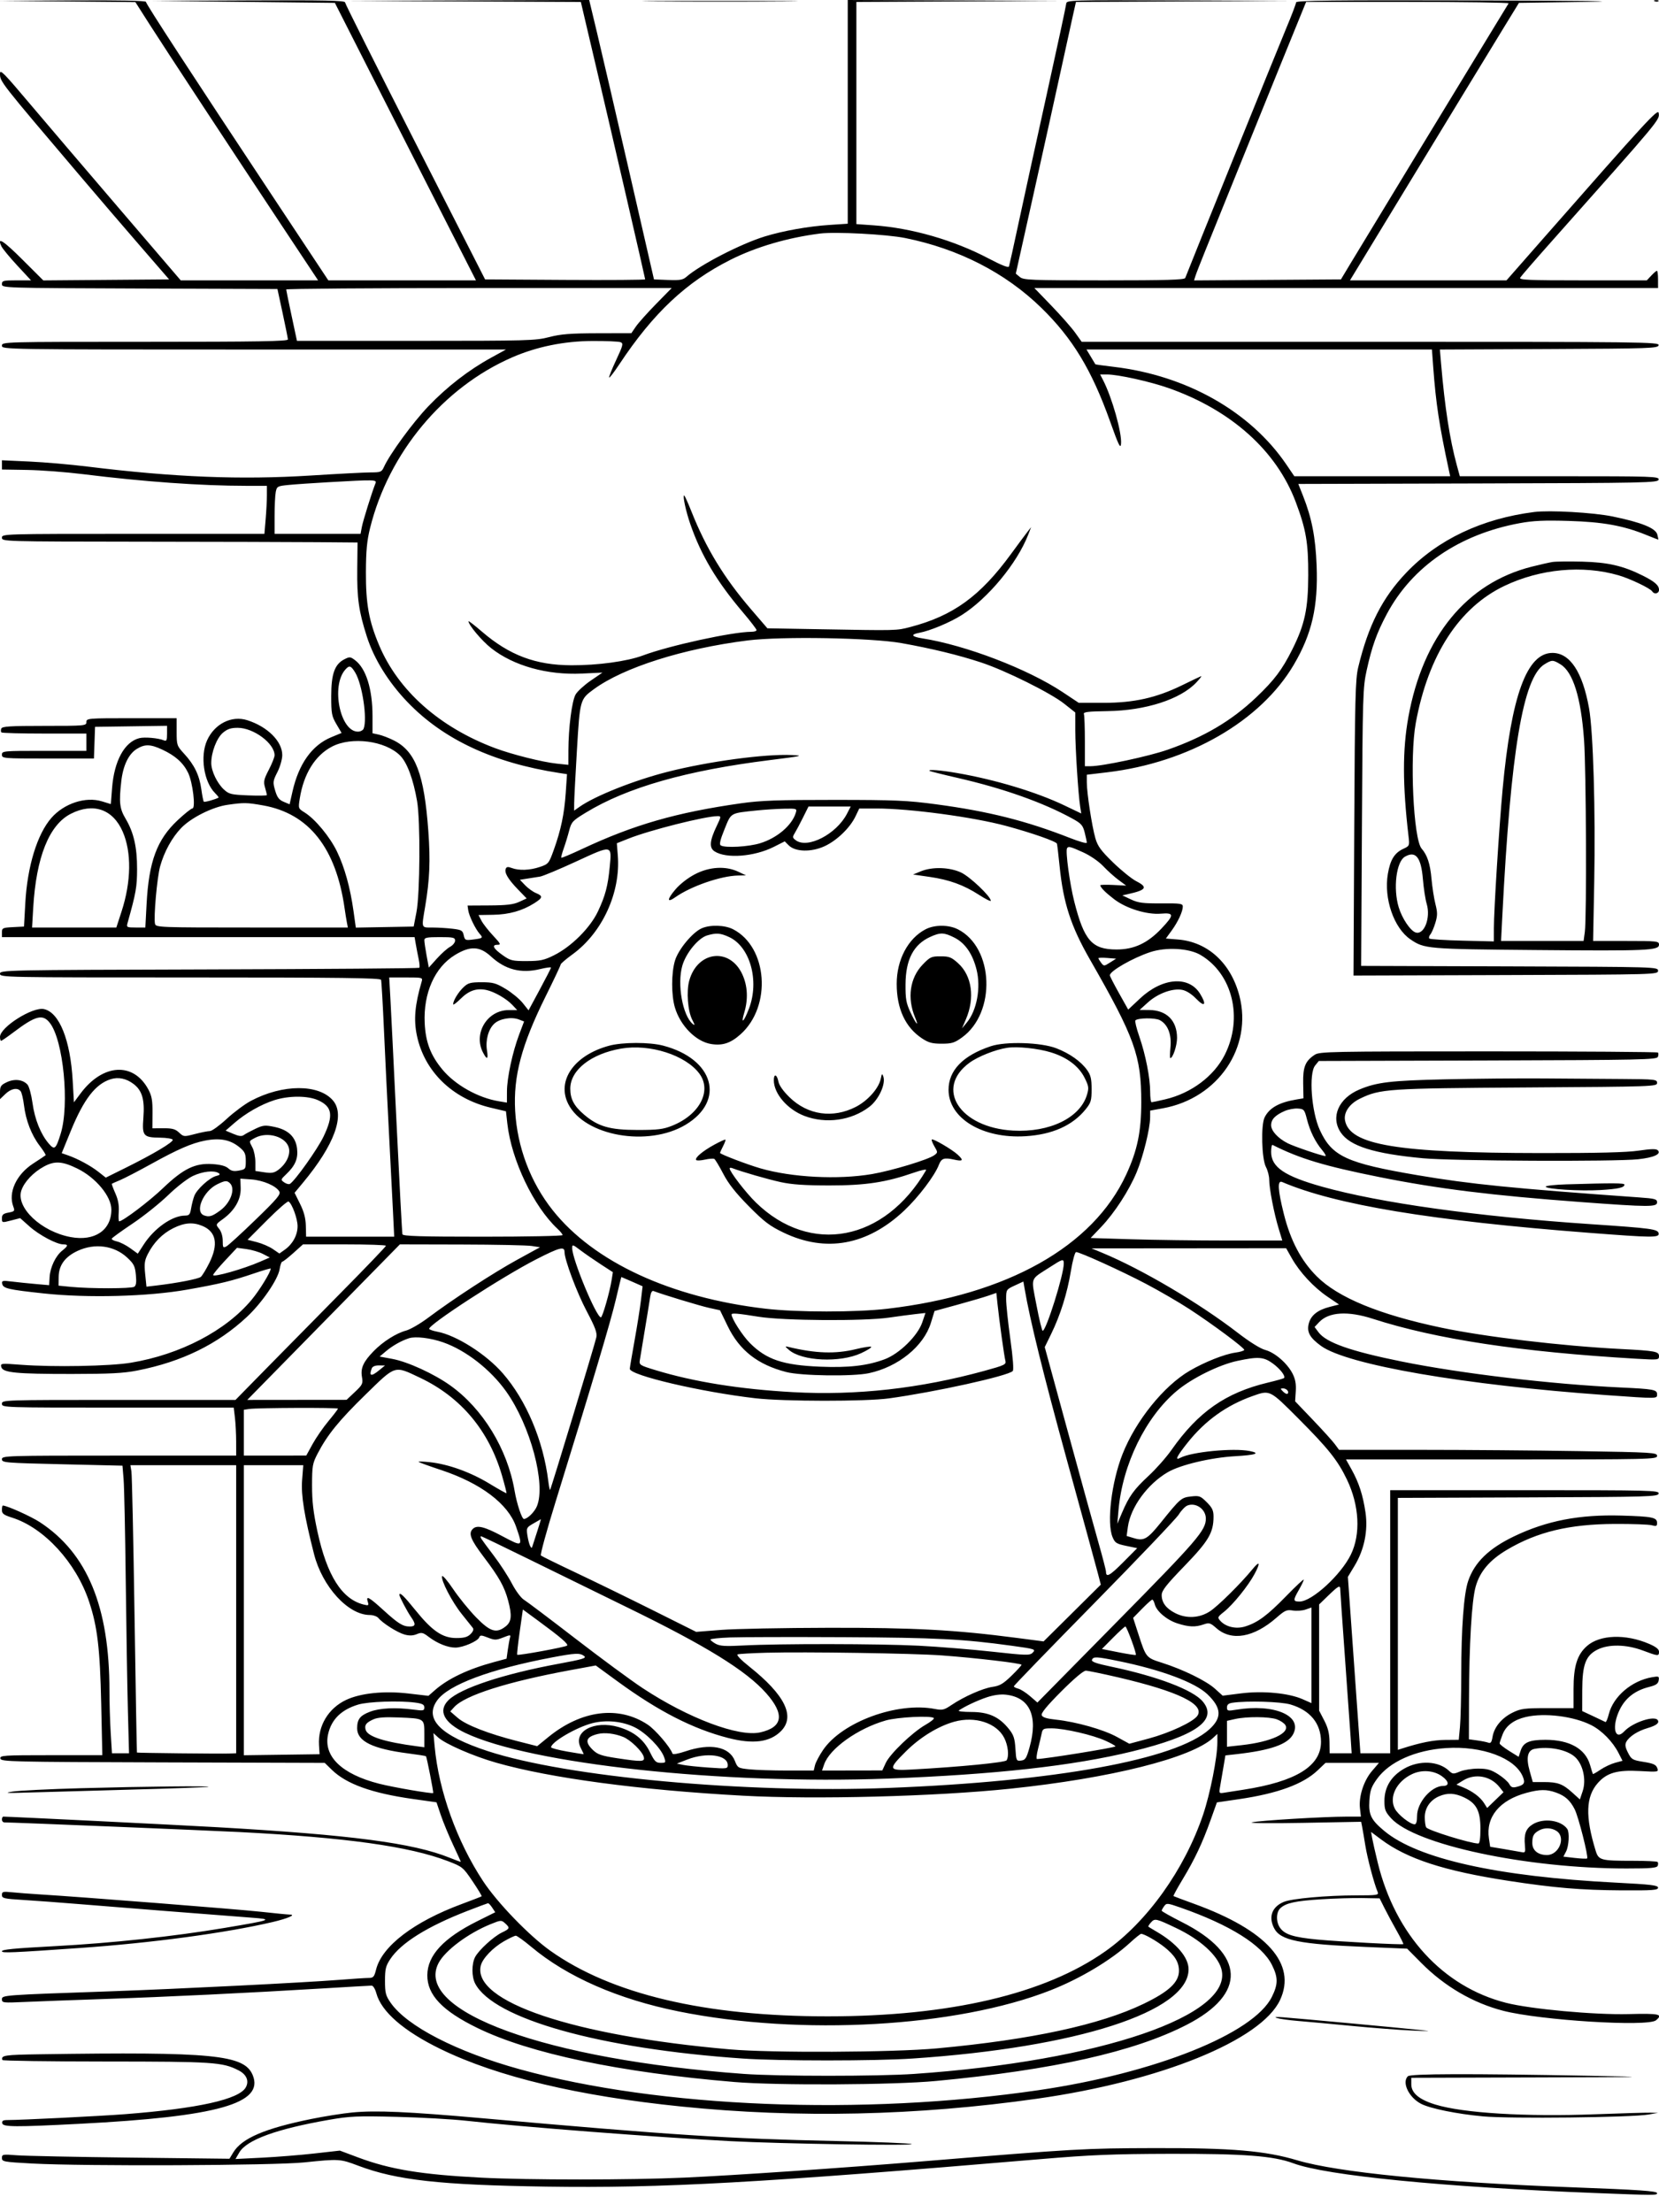 <svg xmlns="http://www.w3.org/2000/svg" width="864" height="1152" viewBox="0 0 864 1152" version="1.1">
	<path d="M 35 0.781 L 70.500 1.089 77.963 12.794 C 85.940 25.305, 120.570 77.990, 148.585 120.236 L 165.670 146 129.896 146 L 94.122 146 61.788 108.250 C 44.004 87.487, 23.555 63.512, 16.345 54.970 C 1.772 37.707, -0 35.900, 0 38.312 C 0 42.529, -0.348 42.084, 42.127 92.099 C 50.722 102.220, 64.576 118.375, 72.913 128 L 88.072 145.500 55.316 145.764 L 22.561 146.028 11.814 135.314 C 1.691 125.223, -1.701 123.060, 0.733 128.246 C 1.315 129.486, 5.025 133.988, 8.979 138.250 L 16.167 146 8.583 146 C 1.675 146, 1 146.177, 1 147.993 C 1 149.964, 1.832 149.990, 72.742 150.243 L 144.484 150.500 147.181 163 C 148.664 169.875, 149.905 176.063, 149.939 176.750 C 149.987 177.739, 134.466 178, 75.500 178 C 1.667 178, 1 178.018, 1 180 C 1 181.990, 1.671 182, 132.250 182.013 L 263.500 182.025 255.780 186.263 C 244.029 192.713, 232.799 201.412, 223.028 211.632 C 214.957 220.074, 202.977 236.465, 199.919 243.250 C 198.783 245.769, 198.214 246, 193.150 246 C 190.109 246, 176.119 246.726, 162.061 247.613 C 125.354 249.928, 90.870 248.551, 45.500 242.958 C 36.700 241.873, 23.088 240.694, 15.250 240.337 L 1 239.689 1.004 242.095 L 1.008 244.500 14.120 244.714 C 21.331 244.832, 34.492 245.831, 43.366 246.935 C 75.009 250.869, 104.631 252.984, 128.250 252.995 L 139 253 139 257.849 C 139 260.516, 138.709 266.141, 138.353 270.349 L 137.707 278 69.353 278 C 1.667 278, 1 278.020, 1 280 C 1 281.981, 1.693 282.001, 72.750 282.079 C 112.213 282.122, 153.885 282.235, 165.355 282.329 L 186.210 282.500 186.057 296.229 C 185.886 311.576, 186.849 318.365, 191.057 331.500 C 194.801 343.186, 202.312 355.289, 212.237 365.626 C 230.932 385.100, 257.031 397.273, 291.396 402.547 L 295.291 403.145 294.637 412.823 C 293.892 423.828, 292.112 432.309, 288.367 442.695 C 285.863 449.639, 285.613 449.944, 281.208 451.445 C 275.981 453.226, 270.301 453.445, 266.529 452.011 C 264.532 451.252, 263.803 451.349, 263.387 452.433 C 262.603 454.476, 264.605 457.853, 269.757 463.178 L 274.282 467.855 270.391 469.645 C 267.402 471.020, 263.833 471.450, 255 471.499 L 243.500 471.562 243.854 474.025 C 244.271 476.926, 247.579 483.756, 249.777 486.256 C 251.690 488.431, 251.497 488.598, 246.307 489.260 C 242.365 489.762, 242.077 489.629, 241.507 487.031 C 240.963 484.556, 240.355 484.201, 235.700 483.642 C 232.840 483.298, 228.137 483.013, 225.250 483.009 C 219.229 482.999, 219.470 483.693, 221.435 472 C 223.782 458.028, 224.189 448.301, 223.074 432.836 C 220.934 403.167, 216.419 391.267, 205.149 385.589 C 202.592 384.300, 199.037 382.930, 197.250 382.544 L 194 381.841 194 372.970 C 194 358.808, 190.633 348.055, 184.844 343.733 C 182.456 341.950, 182.050 341.923, 179.269 343.361 C 174.287 345.937, 172.500 350.989, 172.500 362.500 C 172.500 371.561, 172.753 372.931, 175.197 377.088 L 177.894 381.676 172.525 383.901 C 162.501 388.056, 155.612 397.698, 152.333 412.164 L 150.822 418.828 147.726 417.527 C 145.306 416.509, 144.337 415.221, 143.289 411.629 C 142.029 407.306, 142.099 406.739, 144.475 402.050 C 145.886 399.265, 147 395.353, 147 393.183 C 147 386.024, 139.308 378.380, 128.729 375.027 C 120.631 372.459, 111.765 376.906, 107.865 385.491 C 104.122 393.730, 106.135 407.135, 111.995 412.995 C 113.189 414.189, 114.017 415.251, 113.833 415.353 C 112.135 416.305, 106.527 417.860, 106.151 417.484 C 105.886 417.219, 105.299 414.294, 104.846 410.984 C 103.857 403.748, 101.204 398.262, 95.929 392.539 C 92.122 388.409, 92 388.055, 92 381.138 L 92 374 68.500 374 C 45.667 374, 45 374.057, 45 376 C 45 377.939, 44.333 378, 23.107 378 C 5.247 378, 1.115 378.258, 0.676 379.402 C 0.380 380.173, 0.407 381.073, 0.736 381.402 C 1.064 381.731, 11.158 382, 23.167 382 L 45 382 45 386.500 L 45 391 23 391 C 1.667 391, 1 391.061, 1 393 C 1 394.944, 1.667 395, 24.960 395 L 48.919 395 49.210 386.750 L 49.500 378.500 68.250 378.228 L 87 377.956 87 382.085 C 87 385.624, 86.750 386.111, 85.250 385.497 C 82.390 384.324, 75.307 383.706, 72.578 384.391 C 64.848 386.331, 59.458 396.191, 58.367 410.389 L 57.726 418.722 53.113 417.308 C 44.590 414.697, 33.419 418.342, 26.784 425.899 C 19.393 434.317, 14.234 451.136, 13.177 470.258 L 12.500 482.500 6.750 482.800 C 1.396 483.079, 1 483.269, 1 485.550 L 1 488 108.455 488 L 215.909 488 216.560 491.750 C 216.917 493.813, 217.588 497.288, 218.049 499.473 C 218.510 501.658, 218.651 503.683, 218.361 503.973 C 218.071 504.263, 168.821 504.641, 108.917 504.814 C 1.969 505.122, -0 505.162, -0 507.064 C -0 508.966, 1.753 509, 99.031 509 C 177.379 509, 198.145 509.261, 198.458 510.250 C 198.675 510.938, 199.356 522.750, 199.970 536.500 C 200.585 550.250, 201.723 573.650, 202.499 588.500 C 203.276 603.350, 204.224 621.913, 204.605 629.750 L 205.298 644 182.355 644 L 159.411 644 159.279 638.357 C 159.185 634.353, 158.314 631.033, 156.279 626.929 L 153.412 621.143 157.835 615.822 C 174.139 596.205, 179.822 580.696, 173.472 573.149 C 166.128 564.421, 147.253 564.472, 130.682 573.264 C 127.482 574.962, 121.790 579.197, 118.033 582.675 C 114.276 586.154, 110.351 589, 109.311 589 C 108.271 589, 104.781 589.688, 101.554 590.528 C 95.805 592.025, 95.640 592.011, 93.261 589.778 C 91.306 587.943, 89.718 587.506, 85.097 587.532 L 79.359 587.564 79.422 579.532 C 79.473 573.093, 79.050 570.682, 77.287 567.376 C 69.584 552.928, 53.601 553.818, 42 569.340 L 38.500 574.022 37.858 562.761 C 36.648 541.547, 30.903 527.236, 22.892 525.476 C 17.002 524.183, 0 534.931, 0 539.949 C 0 541.077, 0.259 542, 0.576 542 C 0.893 542, 3.705 540.070, 6.826 537.710 C 18.518 528.871, 22.198 527.894, 25.930 532.638 C 33.010 541.639, 36.298 575.368, 31.570 590.500 C 29.079 598.472, 28.399 599.022, 25.384 595.500 C 21.193 590.604, 18.107 582.914, 16.936 574.448 C 16.331 570.077, 15.151 565.738, 14.314 564.807 C 11.932 562.156, 7.555 561.643, 3.547 563.545 C 0.460 565.010, 0 565.691, 0 568.801 L 0 572.374 2.805 569.687 C 5.803 566.815, 9.127 566.214, 10.754 568.250 C 11.304 568.938, 12.079 572.192, 12.478 575.482 C 13.438 583.416, 16.386 591.043, 20.653 596.633 C 22.569 599.143, 23.966 601.368, 23.756 601.577 C 23.547 601.786, 20.658 603.714, 17.336 605.861 C 8.498 611.573, 4.143 620.986, 6.937 628.335 C 7.801 630.607, 7.605 630.852, 4.437 631.446 C 1.678 631.963, 1 632.555, 1 634.442 C 1 636.753, 1.081 636.772, 5.750 635.562 L 10.500 634.330 15.308 638.620 C 20.398 643.162, 29.492 648, 32.938 648 C 35.654 648, 35.539 648.788, 32.472 651.201 C 29.006 653.927, 26.147 659.878, 25.845 664.995 L 25.594 669.259 18.547 668.638 C 14.671 668.296, 9.091 667.720, 6.148 667.357 C 1.314 666.761, 0.829 666.874, 1.148 668.527 C 1.613 670.944, 4.238 671.553, 22.822 673.554 C 45.709 676.018, 77.085 675.184, 97.500 671.569 C 114.762 668.513, 120.713 667.065, 132.510 663.052 C 137.180 661.464, 141 660.368, 141 660.616 C 141 662.384, 135.193 671.866, 131.093 676.793 C 117.619 692.983, 93.901 705.357, 68.156 709.629 C 57.251 711.438, 27.836 711.982, 10.827 710.688 C 0.449 709.899, 0.169 709.932, 0.679 711.879 C 1.449 714.825, 8.378 715.503, 37.500 715.482 C 57.301 715.467, 64.372 715.095, 71.500 713.694 C 94.769 709.118, 113.362 700.012, 128.669 685.693 C 136.443 678.421, 144.777 666.244, 145.630 660.913 C 145.974 658.761, 146.599 657, 147.020 657 C 147.440 657, 150.036 654.975, 152.789 652.500 L 157.794 648 179.397 648 C 191.279 648, 201 648.325, 201 648.723 C 201 649.121, 190.537 660.034, 177.750 672.976 C 164.962 685.917, 147.332 703.817, 138.572 712.753 L 122.644 729 61.822 729 C 1.667 729, 1 729.022, 1 731 C 1 732.978, 1.667 733, 61.361 733 L 121.721 733 122.352 738.250 C 122.699 741.138, 122.987 746.763, 122.991 750.750 L 123 758 62 758 C 2.909 758, 1 758.059, 1 759.885 C 1 761.676, 2.566 761.806, 32.394 762.505 L 63.788 763.241 64.371 770.371 C 64.692 774.292, 65.193 797.975, 65.485 823 C 65.777 848.025, 66.282 878.512, 66.607 890.750 L 67.198 913 62.751 913 L 58.304 913 57.652 902.344 C 57.293 896.484, 57 886.632, 57 880.450 C 57 836.735, 45.511 808.894, 20.780 792.683 C 16.171 789.661, 3.585 784, 1.477 784 C 1.215 784, 1 785.043, 1 786.317 C 1 788.236, 1.903 788.919, 6.255 790.291 C 22.999 795.569, 39.630 813.705, 46.413 834.084 C 50.736 847.069, 52.081 858.433, 52.708 887.250 L 53.290 914 26.572 914 C 1.664 914, -0.124 914.119, 0.190 915.750 C 0.508 917.398, 5.453 917.515, 84.819 917.756 L 169.111 918.011 172.805 921.610 C 180.436 929.044, 193.676 933.802, 215.137 936.823 L 227.328 938.539 229.553 945.135 C 230.777 948.763, 233.628 955.679, 235.889 960.504 C 238.150 965.329, 240 969.387, 240 969.522 C 240 969.657, 237.350 968.697, 234.112 967.389 C 215.153 959.731, 182.721 955.477, 113 951.502 C 91.969 950.302, 4.979 946.001, 1.750 946 C 1.337 946, 1 946.675, 1 947.500 C 1 948.325, 1.569 949, 2.264 949 C 6.311 949, 107.808 953.168, 124.500 954.019 C 180.065 956.854, 213.222 961.475, 233.275 969.178 C 240.843 972.085, 241.185 972.364, 246.110 979.664 C 248.894 983.788, 251.020 987.306, 250.835 987.481 C 250.651 987.656, 246 989.465, 240.500 991.501 C 215.551 1000.737, 198.935 1013.428, 195.874 1025.588 C 194.899 1029.458, 194.427 1030, 192.027 1030 C 190.522 1030, 183.713 1030.441, 176.895 1030.980 C 158.550 1032.431, 91.822 1035.777, 57.500 1036.966 C 1.433 1038.910, 1 1038.942, 1 1041.131 C 1 1042.953, 1.631 1043.027, 12.750 1042.517 C 19.213 1042.220, 38 1041.520, 54.500 1040.961 C 87.070 1039.857, 129.456 1037.806, 167.859 1035.477 C 181.257 1034.665, 192.827 1034, 193.571 1034 C 194.314 1034, 195.400 1035.772, 195.983 1037.938 C 198.577 1047.570, 210.180 1057.651, 229.500 1067.057 C 259.165 1081.500, 301.065 1091.491, 354.958 1096.971 C 415.517 1103.129, 477.336 1101.769, 540 1092.900 C 604.312 1083.798, 656.827 1062.483, 666.642 1041.500 C 675.436 1022.698, 659.833 1005.201, 622 991.444 C 616.225 989.344, 611.340 987.513, 611.145 987.375 C 610.950 987.237, 613.089 983.319, 615.898 978.669 C 622.204 968.229, 626.181 959.803, 630.459 947.821 L 633.757 938.586 645.129 936.923 C 665.355 933.966, 678.652 929.105, 686.230 921.896 L 690.326 918 704.241 918 L 718.156 918 714.541 922.223 C 710.235 927.253, 707.571 935.498, 708.264 941.646 L 708.754 946 701.127 946.002 C 689.521 946.006, 655.956 948.034, 652 948.972 C 650.060 949.431, 661.953 949.551, 678.691 949.241 L 708.882 948.680 709.359 951.090 C 709.622 952.416, 710.384 956.875, 711.052 961 C 712.148 967.770, 715.589 980.756, 717.478 985.250 C 718.155 986.859, 717.261 987.001, 706.357 987.009 C 690.937 987.020, 672.768 988.652, 668.577 990.404 C 662.416 992.977, 660.508 998.214, 663.571 1004.137 C 666.844 1010.467, 676.505 1012.424, 711.663 1013.881 L 732.825 1014.757 740.163 1022.158 C 752.286 1034.387, 767.137 1043.058, 782.907 1047.116 C 802.223 1052.085, 858.213 1055.558, 862.441 1052.049 C 866.276 1048.866, 864.286 1048.417, 848.157 1048.828 C 830.342 1049.281, 797.104 1046.223, 784.328 1042.956 C 751.438 1034.544, 726.724 1007.553, 717.528 970 C 716.249 964.775, 714.941 959.030, 714.623 957.234 L 714.044 953.968 719.272 957.875 C 732.818 967.999, 752.119 974.277, 785.500 979.416 C 809.315 983.083, 823.405 984.271, 844.500 984.391 C 860.770 984.484, 863.500 984.285, 863.500 983 C 863.500 981.746, 859.888 981.315, 841.500 980.373 C 779.784 977.211, 738.377 967.972, 720.950 953.474 C 714.011 947.702, 712.701 945.035, 713.172 937.640 C 713.507 932.381, 714.158 930.516, 717.090 926.417 C 723.506 917.447, 737.073 911.369, 753.060 910.301 C 771.844 909.045, 789.039 915.437, 793.072 925.173 C 794.439 928.475, 793.795 929.539, 789.832 930.517 C 787.728 931.036, 786.921 930.720, 786.011 929.021 C 785.377 927.835, 782.777 925.546, 780.233 923.933 C 776.479 921.552, 774.509 921, 769.772 921 C 766.562 921, 762.301 921.683, 760.302 922.518 C 756.910 923.936, 756.529 923.907, 754.584 922.085 C 749.131 916.978, 739.124 916.514, 731.296 921.004 C 724.513 924.893, 721 930.637, 721 937.835 C 721 942.311, 721.456 943.499, 724.446 946.808 C 736.915 960.610, 794.906 973, 847.038 973 C 859.626 973, 862.894 972.719, 863.324 971.598 C 863.620 970.827, 863.593 969.927, 863.264 969.598 C 862.936 969.269, 857.173 969, 850.458 969 C 833.510 969, 832.544 968.735, 830.982 963.651 C 825.543 945.940, 825.871 935.633, 832.101 928.538 C 836.821 923.162, 842.218 921.611, 853.953 922.258 C 863.775 922.799, 863.856 922.785, 863.069 920.652 C 862.438 918.939, 861.002 918.296, 856.034 917.500 C 850.208 916.567, 849.664 916.249, 847.867 912.739 C 846.416 909.907, 846.195 908.505, 846.969 907.059 C 848.467 904.260, 852.861 901.412, 858 899.912 C 862.546 898.584, 864.278 897.258, 863.375 895.798 C 861.735 893.144, 850.313 896.909, 845.964 901.538 C 840.880 906.950, 839.235 898.935, 843.623 890.129 C 846.619 884.116, 851.591 880.300, 858.803 878.477 C 862.477 877.548, 863.573 876.794, 863.836 875.017 C 864.150 872.899, 863.913 872.790, 860.336 873.409 C 849.748 875.243, 840.181 883.425, 837.863 892.628 C 837.247 895.077, 836.463 896.927, 836.121 896.740 C 835.780 896.552, 832.913 895.190, 829.750 893.712 L 824 891.025 824.022 880.263 C 824.049 866.867, 825.792 862.167, 831.885 859.059 C 837.684 856.100, 847.025 856.274, 855.596 859.500 C 863.556 862.496, 864 862.529, 864 860.123 C 864 858.817, 862.432 857.572, 858.838 856.025 C 846.636 850.776, 833.219 851.235, 826.505 857.130 C 821.395 861.616, 819.500 867.668, 819.500 879.500 L 819.500 889.500 806 889.500 C 793.846 889.500, 792.024 889.735, 787.723 891.852 C 782.072 894.635, 778.133 899.406, 777.313 904.460 C 776.862 907.236, 776.347 907.964, 775.156 907.506 C 774.295 907.176, 771.658 906.641, 769.295 906.317 L 765 905.728 765.048 885.614 C 765.117 856.363, 766.447 833.603, 768.516 826.227 C 770.723 818.363, 775.801 812.393, 784.846 807.030 C 800.611 797.683, 817.306 793.684, 841 793.578 C 850.075 793.538, 858.737 793.849, 860.250 794.271 C 862.559 794.915, 863 794.731, 863 793.126 C 863 790.189, 860.683 789.701, 844.500 789.235 C 822.533 788.602, 805.486 791.894, 788.500 800.051 C 775.330 806.375, 767.893 813.622, 764.603 823.337 C 762.342 830.011, 761.036 847.702, 761.009 872 C 760.996 883.275, 760.699 895.538, 760.348 899.250 L 759.711 906 752.605 906.058 C 746.508 906.107, 739.696 907.463, 730.250 910.508 L 728 911.233 728 845.624 L 728 780.014 795.736 779.757 C 859.335 779.516, 863.493 779.393, 863.810 777.750 C 864.128 776.097, 860.272 776, 794.073 776 L 724 776 724 844.500 L 724 913 716.246 913 L 708.493 913 705.232 867.073 L 701.972 821.146 705.470 815.340 C 710.514 806.967, 712.542 797.010, 711.133 787.537 C 709.788 778.495, 707.715 772.102, 703.903 765.250 L 700.983 760 781.991 760 C 859.943 760, 863 759.931, 863 758.163 C 863 756.420, 860.893 756.291, 822.336 755.663 C 799.971 755.298, 762.706 755, 739.524 755 L 697.376 755 695.179 752.029 C 693.971 750.395, 688.824 744.707, 683.741 739.390 L 674.500 729.723 674.834 724.487 C 675.076 720.703, 674.611 718.157, 673.157 715.307 C 670.403 709.910, 663.969 704.338, 658.921 702.979 C 656.382 702.295, 650.741 698.773, 644.615 694.048 C 624.594 678.604, 594.822 661.025, 574.094 652.410 L 568.500 650.085 619.155 650.042 L 669.809 650 672.774 655.250 C 676.871 662.504, 684.172 670.363, 691.329 675.224 L 697.355 679.316 692.595 680.524 C 686.213 682.144, 682.689 684.948, 681.590 689.278 C 680.484 693.639, 682.145 696.644, 688.014 700.895 C 701.616 710.748, 762.647 721.268, 836.571 726.502 C 863.712 728.423, 863 728.435, 863 726.045 C 863 723.661, 861.158 723.320, 844 722.522 C 808.124 720.855, 760.847 715.251, 729.983 709.007 C 703.327 703.615, 690.711 699.173, 686.667 693.756 L 684.628 691.025 686.999 688.501 C 692.010 683.167, 701.949 682.550, 715 686.764 C 747.803 697.354, 791.739 704.009, 852.250 707.552 C 863.668 708.220, 864 708.182, 864 706.181 C 864 703.774, 862.010 703.406, 844 702.479 C 813.154 700.892, 773.324 696.155, 750.618 691.373 C 718.285 684.563, 696.834 675.723, 685.753 664.642 C 677.603 656.492, 672.089 646.030, 668.603 632.102 C 665.440 619.465, 665.181 614.436, 667.750 615.533 C 695.550 627.403, 745.374 635.648, 827.616 641.987 C 860.820 644.546, 864.256 644.571, 863.811 642.250 C 863.390 640.053, 860.120 639.611, 828.500 637.481 C 769.525 633.508, 718.596 626.405, 688.504 617.956 C 668.883 612.446, 662 607.741, 662 599.840 C 662 597.636, 662.337 596.004, 662.750 596.212 C 676.945 603.370, 689.753 607.221, 718.500 612.974 C 748.951 619.068, 776.962 622.534, 823.687 625.989 C 858.887 628.593, 863 628.605, 863 626.106 C 863 624.432, 861.929 624.136, 853.750 623.554 C 787.995 618.873, 765.723 616.642, 738.371 611.998 C 701.236 605.692, 693.684 602.208, 687.367 588.469 C 682.968 578.901, 681.517 559.053, 684.911 554.861 L 686.823 552.500 774.811 552.234 C 855.003 551.992, 862.854 551.824, 863.423 550.341 C 863.766 549.446, 863.774 548.441, 863.439 548.107 C 863.105 547.773, 823.362 547.500, 775.121 547.500 C 693.007 547.500, 687.239 547.613, 684.719 549.264 C 679.778 552.502, 678.526 555.592, 678.690 564.145 L 678.839 571.940 675.170 572.554 C 666.154 574.064, 661.115 576.890, 658.616 581.838 C 656.609 585.812, 657.073 603.539, 659.293 607.700 C 660.232 609.461, 661 612.448, 661 614.340 C 661 618.864, 663.521 631.909, 665.912 639.750 L 667.817 646 639.070 646 C 623.259 646, 600.800 645.703, 589.161 645.341 L 567.999 644.682 573.410 639.009 C 580.417 631.662, 587.959 620.051, 591.950 610.466 C 595.361 602.272, 598.943 587.725, 598.978 581.923 L 599 578.346 605.750 577.111 C 634.422 571.868, 652.438 545.297, 645.467 518.535 C 641.035 501.520, 628.990 490.491, 613.477 489.246 L 607.176 488.740 610.171 484.620 C 613.501 480.039, 616 474.650, 616 472.049 C 616 470.538, 614.719 470.352, 604.750 470.422 C 595.264 470.488, 592.794 470.168, 589 468.380 L 584.500 466.261 587.500 465.593 C 597.007 463.479, 597.943 462.029, 591.815 458.912 C 589.442 457.705, 583.998 453.314, 579.719 449.155 C 573.361 442.976, 571.670 440.669, 570.476 436.546 C 568.689 430.375, 566.014 412.971, 566.006 407.467 L 566 403.434 576.593 402.175 C 619.052 397.132, 656.481 375.572, 673.783 346.189 C 683.235 330.139, 686.524 315.860, 685.691 294.500 C 685.114 279.732, 683.157 269.691, 678.627 258.255 L 676.153 252.010 769.813 251.755 C 858.101 251.515, 863.492 251.400, 863.810 249.750 C 864.127 248.101, 861.135 248, 812.205 248 L 760.264 248 758.698 242.250 C 755.013 228.709, 752.456 212.185, 750.499 189.258 L 749.881 182.017 806.677 181.758 C 859.855 181.516, 863.494 181.389, 863.810 179.750 C 864.129 178.090, 856.446 178, 713.743 178 L 563.339 178 559.947 173.250 C 558.081 170.637, 552.539 164.338, 547.630 159.250 L 538.706 150 701.103 150 L 863.500 150 863.500 145.500 C 863.500 143.025, 863.241 141, 862.924 141 C 862.608 141, 861.292 142.125, 860 143.500 L 857.651 146 824.276 146 C 796.084 146, 791.025 145.784, 791.700 144.612 C 792.140 143.848, 799.475 135.380, 808 125.794 C 865.324 61.337, 864.350 62.505, 863.834 58.857 C 863.486 56.398, 857.861 62.511, 803.663 124.250 L 784.569 146 743.813 146 L 703.057 146 716.889 123.250 C 755.785 59.275, 776.474 25.290, 783.397 14 L 791.062 1.500 825.781 0.980 C 847.858 0.650, 826.728 0.377, 767.750 0.230 C 694.658 0.049, 675 0.262, 675 1.236 C 675 1.916, 672.547 8.328, 669.548 15.486 C 665.434 25.308, 619.986 137.675, 617.267 144.750 C 616.893 145.722, 607.507 146, 575.004 146 C 536.676 146, 533.048 145.855, 531.125 144.250 L 529.029 142.500 538.056 102 C 543.021 79.725, 549.288 51.375, 551.981 39 C 554.675 26.625, 557.660 13.016, 558.614 8.758 L 560.348 1.016 616.424 0.750 L 672.500 0.483 613.963 0.242 C 556.572 0.005, 555.423 0.038, 555.279 1.948 C 555.198 3.020, 550.627 24.282, 545.120 49.198 C 539.613 74.114, 533.035 104.175, 530.502 116 C 527.968 127.825, 525.710 138.058, 525.483 138.739 C 525.206 139.572, 521.692 138.201, 514.785 134.565 C 496.705 125.048, 474.861 118.749, 455.060 117.344 L 446 116.701 446 58.859 L 446 1.018 499.250 0.750 L 552.500 0.482 497 0.241 L 441.500 -0 441.500 58.250 L 441.500 116.500 432 117.132 C 420.903 117.869, 407.781 120.208, 398.252 123.145 C 385.722 127.008, 364.531 137.943, 357.386 144.232 C 355.654 145.757, 353.945 146.039, 347.931 145.797 L 340.591 145.500 327.853 90 C 320.847 59.475, 313.253 26.737, 310.979 17.250 L 306.843 -0 243.671 0.242 L 180.500 0.484 241.504 0.750 L 302.508 1.015 304.200 8.258 C 305.131 12.241, 307.961 24.275, 310.488 35 C 317.715 65.663, 336 144.831, 336 145.457 C 336 145.768, 317.243 145.905, 294.318 145.761 L 252.635 145.500 216.188 74 C 196.142 34.675, 179.724 1.938, 179.704 1.250 C 179.674 0.264, 169.093 0.050, 129.583 0.235 L 79.500 0.471 126.954 0.985 L 174.407 1.500 195.477 43 C 207.066 65.825, 223.596 98.337, 232.212 115.250 L 247.878 146 209.435 146 L 170.992 146 142.332 102.750 C 99.491 38.099, 76 2.055, 76 0.970 C 76 0.356, 61.952 0.087, 37.750 0.237 L -0.500 0.474 35 0.781 M 342.250 0.750 C 360.262 0.902, 389.738 0.902, 407.750 0.750 C 425.762 0.597, 411.025 0.472, 375 0.472 C 338.975 0.472, 324.238 0.597, 342.250 0.750 M 861.813 0.683 C 862.534 0.972, 863.397 0.936, 863.729 0.604 C 864.061 0.272, 863.471 0.036, 862.417 0.079 C 861.252 0.127, 861.015 0.364, 861.813 0.683 M 677.671 7.250 C 676.273 10.688, 671.462 22.500, 666.981 33.500 C 662.500 44.500, 652.839 68.350, 645.512 86.500 C 638.184 104.650, 630.181 124.450, 627.725 130.500 C 625.270 136.550, 622.945 142.518, 622.559 143.762 L 621.858 146.024 660.106 145.762 L 698.354 145.500 703.465 137 C 710.252 125.715, 767.183 32.016, 777.289 15.500 C 781.664 8.350, 785.440 2.163, 785.681 1.750 C 785.921 1.337, 762.289 1, 733.165 1 L 680.213 1 677.671 7.250 M 427 121.625 C 410.222 123.759, 393.797 128.572, 380.500 135.251 C 357.393 146.858, 340.238 162.981, 322.500 189.762 C 319.855 193.756, 317.497 196.830, 317.259 196.593 C 317.022 196.356, 318.648 192.279, 320.872 187.533 C 324.473 179.847, 324.728 178.828, 323.207 178.202 C 322.268 177.816, 315.650 177.529, 308.500 177.565 C 293.694 177.638, 279.439 180.556, 266.665 186.127 C 230.770 201.783, 202.470 235.784, 192.748 274.932 C 191.091 281.608, 190.609 286.701, 190.566 298 C 190.504 314.475, 192.113 323.369, 197.446 336.013 C 207.406 359.630, 228.844 378.678, 257.678 389.531 C 266.559 392.873, 282.440 396.868, 289.986 397.656 L 296 398.285 296.017 390.892 C 296.045 378.946, 297.848 364.946, 299.784 361.630 C 300.755 359.968, 304.296 356.728, 307.654 354.430 L 313.760 350.252 303.084 350.758 C 284.973 351.616, 267.513 346.738, 255.833 337.556 C 250.969 333.732, 244 325.467, 244 323.523 C 244 323.184, 247.110 325.583, 250.911 328.854 C 265.280 341.222, 278.896 346.360, 297.500 346.437 C 311.310 346.494, 326.618 344.403, 334.788 341.343 C 348.571 336.182, 381.498 329, 391.378 329 C 392.820 329, 394 328.599, 394 328.109 C 394 327.618, 390.803 323.456, 386.895 318.859 C 373.294 302.856, 365.108 289.125, 359.507 272.915 C 357.202 266.245, 355.429 258, 356.300 258 C 356.561 258, 358.250 261.712, 360.053 266.250 C 367.739 285.593, 377.113 300.976, 391.188 317.344 L 399.652 327.187 427.576 327.683 C 467.396 328.390, 466.852 328.404, 474 326.537 C 496.399 320.685, 510.451 310.506, 526.549 288.468 C 530.152 283.536, 533.981 278.375, 535.056 277 L 537.012 274.500 535.456 278.500 C 529.695 293.312, 514.631 311.536, 500.971 320.221 C 494.843 324.116, 484.420 328.484, 478.759 329.529 C 474.080 330.392, 474.663 331.535, 480.228 332.407 C 502.935 335.969, 535.323 348.377, 553.524 360.487 L 561.809 366 574.776 366 C 590.580 366, 602.208 363.394, 615.620 356.846 C 620.504 354.461, 624.950 352.337, 625.500 352.127 C 626.050 351.917, 624.925 353.406, 623 355.436 C 614.688 364.203, 596.586 370.025, 576.740 370.314 C 566.580 370.462, 564.084 370.771, 564.490 371.832 C 564.771 372.564, 565 378.977, 565 386.082 L 565 399 567.933 399 C 574.162 399, 598.138 393.885, 608.002 390.451 C 627.110 383.800, 641.465 375.313, 654.291 363.085 C 663.716 354.099, 667.736 348.758, 673.018 338.203 C 679.521 325.211, 681.279 317.024, 681.330 299.500 C 681.378 282.653, 680.197 275.743, 674.816 261.420 C 664.793 234.733, 641.234 213.608, 608.688 202.122 C 599.041 198.718, 582.274 195, 576.567 195 L 572.949 195 574.437 197.879 C 579.133 206.959, 584.362 225.474, 583.824 231.111 C 583.554 233.931, 582.602 231.984, 578.145 219.500 C 568.528 192.564, 558.578 176.141, 542.218 160.205 C 523.569 142.039, 499.203 129.560, 471.443 123.958 C 461.741 122, 435.062 120.599, 427 121.625 M 149.048 150.750 C 149.074 151.162, 150.346 157.350, 151.875 164.500 L 154.654 177.500 216.577 177.500 C 274.815 177.500, 278.946 177.384, 286 175.544 C 292.031 173.971, 296.958 173.579, 311.152 173.544 L 328.804 173.500 331.152 170.070 C 332.443 168.183, 337.168 162.896, 341.651 158.320 L 349.801 150 249.401 150 C 194.180 150, 149.021 150.338, 149.048 150.750 M 568.092 185.750 C 569.332 187.813, 570.398 189.592, 570.461 189.704 C 570.523 189.816, 574.832 190.412, 580.037 191.028 C 617.974 195.522, 651.217 214.340, 669.950 241.926 L 674.075 248 714.662 248 L 755.250 248 754.551 244.750 C 749.544 221.479, 747.809 210.061, 746.423 191.250 L 745.742 182 655.789 182 L 565.837 182 568.092 185.750 M 171 251.108 C 163.025 251.556, 153.738 252.196, 150.361 252.529 C 144.493 253.109, 144.196 253.270, 143.611 256.193 C 143.275 257.874, 143 263.469, 143 268.625 L 143 278 165.389 278 L 187.777 278 188.455 274.386 C 189.056 271.184, 193.662 256.424, 195.519 251.750 C 196.318 249.737, 195.658 249.720, 171 251.108 M 799 266.625 C 771.794 270.074, 748.887 280.928, 732.427 298.171 C 719.918 311.275, 712.622 325.628, 707.354 347.500 C 705.867 353.673, 705.622 363.570, 705.282 431.256 L 704.897 508.012 784.199 507.756 C 862.748 507.502, 863.500 507.481, 863.500 505.500 C 863.500 503.519, 862.748 503.498, 786.190 503.244 L 708.881 502.988 709.278 430.744 C 709.656 361.927, 709.774 358.049, 711.768 349 C 714.502 336.592, 717.006 329.603, 722.226 319.806 C 735.446 294.992, 759.950 278.233, 791.500 272.427 C 798.462 271.146, 804.236 270.882, 817 271.263 C 834.717 271.791, 845.422 273.717, 857.167 278.490 C 860.565 279.870, 863.453 281, 863.586 281 C 863.719 281, 863.506 279.800, 863.114 278.332 C 862.225 275.008, 854.827 272.030, 839.781 268.938 C 829.803 266.888, 807.091 265.600, 799 266.625 M 808.500 292.655 C 806.850 292.919, 801.992 294.019, 797.704 295.100 C 763.793 303.651, 741.057 331.395, 733.457 373.500 C 730.394 390.469, 730.423 408.640, 733.558 435.500 C 734.129 440.386, 734.067 440.534, 730.882 442 C 726.245 444.134, 724.044 447.686, 722.789 455.067 C 720.610 467.877, 725.909 483.270, 734.522 489.149 C 741.807 494.121, 743.044 494.227, 799.904 494.724 C 858.092 495.234, 864 494.976, 864 491.928 C 864 490.099, 863.120 490, 846.841 490 L 829.681 490 830.268 459.250 C 830.974 422.291, 829.738 380.892, 827.567 368.795 C 824.176 349.892, 817.625 340, 808.500 340 C 795.193 340, 787.075 362.217, 782.556 411 C 780.713 430.906, 778.012 473.848, 778.005 483.367 L 778 490.235 761.554 489.838 C 752.508 489.619, 744.794 489.127, 744.411 488.745 C 744.028 488.362, 744.267 487.383, 744.941 486.571 C 745.616 485.758, 746.782 483.053, 747.532 480.559 C 748.677 476.754, 748.682 475.178, 747.559 470.762 C 746.823 467.868, 745.898 461.900, 745.504 457.500 C 744.815 449.815, 743.329 445.297, 740.379 441.921 C 736.087 437.009, 734.088 394.132, 737.328 376.500 C 743.820 341.173, 759.854 316.382, 783.512 305.095 C 802.151 296.204, 824.230 294.158, 842.948 299.590 C 848.956 301.333, 859.495 306.374, 860.486 307.978 C 861.546 309.692, 864 309.117, 864 307.155 C 864 304.808, 861.779 302.868, 855.500 299.728 C 845.314 294.635, 837.332 292.797, 824 292.476 C 817.125 292.311, 810.150 292.391, 808.500 292.655 M 389.302 333.517 C 355.775 337.742, 324.798 347.563, 309.286 358.885 C 302.059 364.159, 302.022 364.295, 300.457 390.674 C 299.680 403.778, 299.034 416.218, 299.022 418.318 L 299 422.136 301.750 420.195 C 309.889 414.449, 330.350 406.316, 347.790 401.896 C 369.225 396.462, 398.316 392.546, 412.500 393.185 C 418.835 393.470, 417.742 393.719, 401 395.807 C 357.497 401.231, 326.619 410.040, 305.090 423.168 C 298.135 427.409, 297.602 427.987, 296.405 432.593 C 295.703 435.292, 294.420 439.483, 293.554 441.906 C 292.688 444.329, 292.136 446.470, 292.329 446.662 C 292.521 446.855, 297.364 444.816, 303.089 442.132 C 330.159 429.443, 352.255 423.092, 386 418.300 C 396.131 416.861, 405.322 416.528, 434.500 416.540 C 466.266 416.553, 472.500 416.823, 487.500 418.832 C 514.827 422.494, 534.492 427.439, 557.250 436.374 C 562.063 438.263, 566 439.376, 566 438.847 C 566 438.318, 565.509 435.936, 564.909 433.552 C 563.961 429.790, 563.138 428.843, 558.659 426.371 C 543.356 417.925, 522.460 410.515, 498.480 405.032 C 490.792 403.274, 484.314 401.647, 484.084 401.418 C 483.206 400.539, 489.860 401.069, 498.500 402.565 C 518.416 406.014, 539.768 412.457, 554.305 419.404 L 563.110 423.612 562.549 420.056 C 561.538 413.651, 560.005 389.699, 560.002 380.265 L 560 371.029 554.250 366.473 C 547.116 360.820, 523.686 349.184, 511 344.993 C 499.288 341.125, 485.249 337.711, 469.500 334.901 C 453.824 332.104, 406.935 331.296, 389.302 333.517 M 804.362 345.921 C 793.198 352.728, 786.780 390.993, 782.417 476.750 L 781.743 490 803.236 490 L 824.728 490 825.364 485.360 C 826.386 477.907, 826.076 400.838, 824.962 385.301 C 823.382 363.258, 819.235 349.943, 812.710 345.965 C 808.745 343.547, 808.259 343.544, 804.362 345.921 M 179.781 348.750 C 172.301 357.314, 177.157 381, 186.393 381 C 187.709 381, 189.059 380.288, 189.393 379.418 C 191.374 374.255, 188.656 356.252, 184.983 350.212 C 182.748 346.537, 181.918 346.303, 179.781 348.750 M 116.093 381.575 C 112.865 384.292, 109.982 391.821, 110.022 397.432 C 110.052 401.562, 113.108 407.911, 116.624 411.146 C 119.240 413.554, 120.382 413.829, 129.250 414.193 C 134.613 414.413, 139 414.344, 139 414.040 C 139 413.736, 138.554 411.932, 138.009 410.031 C 137.149 407.034, 137.414 405.814, 140.009 400.829 C 141.654 397.668, 142.998 394.276, 142.996 393.291 C 142.983 387.129, 132.107 379.026, 123.827 379.009 C 120.256 379.002, 118.432 379.607, 116.093 381.575 M 172.868 388.800 C 164.092 393.385, 158.149 402.968, 156.119 415.810 C 155.304 420.964, 155.330 421.041, 158.589 423.055 C 164.094 426.457, 171.808 435.757, 175.511 443.455 C 179.499 451.747, 182.393 462.201, 184.122 474.554 L 185.310 483.050 200.376 482.775 L 215.441 482.500 216.886 475 C 218.756 465.299, 218.977 427.456, 217.224 417.237 C 215.263 405.804, 212.019 397.085, 208.368 393.435 C 200.658 385.724, 183.135 383.437, 172.868 388.800 M 71.290 389.965 C 67.005 392.577, 64.107 398.576, 63.172 406.768 C 61.915 417.786, 62.286 421.089, 65.360 426.250 C 69.642 433.438, 71.407 441.122, 71.390 452.500 C 71.375 461.879, 70.833 464.949, 66.398 480.750 C 65.804 482.866, 66.063 483, 70.729 483 L 75.691 483 76.343 470.750 C 77.523 448.581, 81.741 437.214, 92.530 427.121 C 96.129 423.754, 99.572 421, 100.182 421 C 102.007 421, 100.394 407.444, 97.974 402.446 C 95.452 397.236, 91.347 393.552, 84.500 390.355 C 78.394 387.503, 75.469 387.417, 71.290 389.965 M 118.500 419.107 C 110.650 420.235, 99.555 425.787, 94.350 431.191 C 89.557 436.167, 85.478 443.607, 83.383 451.195 C 81.794 456.951, 79.929 478.013, 80.736 481.098 C 81.216 482.935, 82.931 483, 131.196 483 L 181.159 483 180.633 480.250 C 180.344 478.738, 179.819 475.475, 179.466 473 C 174.985 441.523, 160.853 423.663, 137.069 419.420 C 128.592 417.908, 127.023 417.881, 118.500 419.107 M 418.198 425.750 C 416.626 428.913, 414.701 432.540, 413.920 433.811 C 412.646 435.884, 412.699 436.270, 414.441 437.561 C 420.615 442.138, 435.628 434.362, 441.105 423.750 L 443.041 420 432.048 420 L 421.056 420 418.198 425.750 M 36.929 423.750 C 25.595 429.491, 18.843 446.344, 17.298 472.750 L 16.699 483 38.643 483 L 60.588 483 63.300 474.673 C 68.374 459.090, 68.586 443.730, 63.875 433.012 C 58.747 421.347, 48.576 417.851, 36.929 423.750 M 394.163 422.041 C 380.081 423.517, 380.884 423.054, 377.346 431.749 C 375.098 437.273, 374.523 439.711, 375.346 440.235 C 377.597 441.668, 389.855 440.990, 395.942 439.095 C 404.804 436.337, 412.469 429.775, 414.451 423.250 C 415.116 421.061, 414.948 421.004, 408.317 421.136 C 404.568 421.210, 398.198 421.618, 394.163 422.041 M 445.517 425.159 C 442.647 431.147, 435.778 437.755, 429.377 440.685 C 422.493 443.836, 414.188 443.632, 410.783 440.228 L 408.686 438.130 403.023 440.988 C 392.829 446.134, 378.147 447.253, 372.135 443.342 C 369.257 441.469, 369.571 437.824, 373.279 430.076 C 375.607 425.211, 375.627 425, 373.761 425 C 367.336 425, 338.514 432.258, 327.370 436.683 L 321.240 439.117 321.746 445.424 C 323.296 464.733, 313.723 485.650, 298.153 496.976 C 294.769 499.437, 292 501.811, 292 502.251 C 292 502.690, 288.469 510.171, 284.153 518.875 C 271.609 544.176, 267.288 560.402, 268.292 578.432 C 269.346 597.343, 276.260 615.646, 287.867 630.252 C 309.284 657.203, 349.300 675.726, 398.559 681.488 C 415.043 683.416, 445.802 683.434, 462.122 681.525 C 524.596 674.217, 569.196 649.159, 586.539 611.621 C 592.330 599.088, 594.365 589.315, 594.371 574 C 594.380 549.798, 590.998 540.404, 567.548 499.505 C 557.724 482.371, 553.771 470.207, 551.848 451.195 C 551.252 445.313, 550.626 439.985, 550.455 439.357 C 550.136 438.183, 537.318 433.697, 524 430.098 C 506.907 425.480, 473.745 421.021, 456.500 421.022 L 447.500 421.023 445.517 425.159 M 300.213 448.554 C 291.283 452.679, 282.744 456.249, 281.238 456.486 C 279.732 456.722, 276.758 457.191, 274.628 457.526 L 270.756 458.136 273.496 460.996 C 275.002 462.568, 277.532 464.392, 279.117 465.049 C 282.912 466.620, 282.757 467.497, 278.179 470.387 C 271.990 474.294, 265.074 476.235, 256.855 476.372 L 249.210 476.500 250.712 479.407 C 251.538 481.006, 254.252 484.494, 256.744 487.157 C 260.775 491.467, 261.029 492, 259.054 492 C 255.888 492, 256.920 493.980, 261.919 497.500 C 265.822 500.248, 266.866 500.498, 274.340 500.475 C 281.355 500.453, 283.338 500.032, 288.477 497.475 C 297.578 492.945, 307.376 483.172, 311.417 474.593 C 315.254 466.448, 316.587 461.401, 317.550 451.371 C 318.655 439.869, 318.919 439.912, 300.213 448.554 M 555.702 441.750 C 554.827 443.328, 557.124 460.231, 559.470 469.482 C 564.628 489.814, 568.717 494.444, 581.513 494.444 C 590.604 494.444, 597.684 491.142, 604.859 483.555 C 611.615 476.412, 611.569 475.205, 604.568 475.786 C 597.271 476.391, 586.611 473.109, 580.315 468.319 C 575.822 464.900, 573.109 462.175, 573.030 461 C 573.011 460.725, 576.034 460.652, 579.748 460.837 L 586.500 461.174 582.500 458.208 C 580.300 456.576, 576.700 453.336, 574.500 451.006 C 572.205 448.576, 567.796 445.540, 564.157 443.885 C 557.427 440.824, 556.364 440.556, 555.702 441.750 M 731.656 446.133 C 727.170 448.740, 725.471 462.601, 728.431 472.438 C 730.185 478.266, 734.520 484.713, 737.272 485.586 C 741.714 486.996, 745.197 477.931, 743.011 470.654 C 742.324 468.369, 741.435 462.561, 741.034 457.748 C 740.087 446.366, 737.266 442.872, 731.656 446.133 M 361.936 455.250 C 358.190 457.201, 354.093 460.399, 351.683 463.252 C 347.286 468.458, 347.290 470.343, 351.692 467.237 C 359.858 461.476, 375.406 456.097, 384.410 455.919 L 388.500 455.838 384.500 453.945 C 377.926 450.834, 369.474 451.323, 361.936 455.250 M 479.520 453.750 L 475.540 455.397 484.030 456.623 C 494.422 458.123, 501.880 460.830, 509.896 466.011 C 513.253 468.181, 516 469.552, 516 469.059 C 516 466.829, 505.115 456.497, 500.503 454.349 C 494.475 451.542, 485.476 451.285, 479.520 453.750 M 365.469 483.399 C 360.660 485.494, 353.234 494.474, 351.510 500.279 C 349.583 506.768, 349.574 518.201, 351.490 524.655 C 354.318 534.178, 362.443 542.386, 370.304 543.662 C 376.312 544.637, 380.519 543.238, 385.768 538.519 C 402.023 523.904, 399.784 493.164, 381.790 483.908 C 377.480 481.691, 369.929 481.456, 365.469 483.399 M 481.927 483.977 C 472.810 488.797, 467 499.843, 467 512.356 C 467 525.297, 471.501 534.994, 480.169 540.731 C 483.588 542.993, 485.466 543.500, 490.427 543.500 C 495.686 543.500, 497.103 543.065, 501 540.255 C 518.879 527.360, 517.635 493.507, 498.932 483.966 C 494.041 481.470, 486.660 481.475, 481.927 483.977 M 368.327 487.099 C 363.701 488.438, 357.279 496.231, 355.359 502.838 C 352.565 512.447, 355.481 528.837, 360.764 533.219 C 362.008 534.251, 361.961 533.827, 360.523 531.045 C 358.177 526.507, 357.396 516.228, 358.971 510.604 C 363.279 495.216, 380.008 493.229, 386.572 507.326 C 389.357 513.309, 389.716 520.304, 387.598 527.339 C 385.679 533.716, 387.372 532.267, 390.061 525.231 C 395.609 510.717, 390.626 492.913, 379.616 487.913 C 375.101 485.863, 373.097 485.718, 368.327 487.099 M 484.459 487.880 C 475.786 491.819, 471.683 499.671, 471.594 512.500 C 471.540 520.242, 471.906 522.304, 474.210 527.250 C 477.047 533.339, 478.838 535.257, 476.544 529.750 C 472.373 519.737, 473.871 509.257, 480.456 502.385 C 484.358 498.313, 485.026 498, 489.826 498 C 494.362 498, 495.485 498.444, 499.005 501.624 C 506.193 508.117, 507.802 519.688, 503.056 530.749 L 501.017 535.500 503.505 532.500 C 508.753 526.171, 510.940 514.260, 508.573 504.887 C 506.495 496.655, 502.628 491.084, 497.025 488.250 C 491.667 485.540, 489.734 485.483, 484.459 487.880 M 221 489.635 C 221 490.534, 221.522 494.102, 222.160 497.565 L 223.320 503.860 227.546 499.160 C 229.870 496.575, 232.948 493.831, 234.386 493.061 C 235.824 492.292, 237 490.838, 237 489.831 C 237 488.209, 236.087 488, 229 488 C 222.263 488, 221 488.258, 221 489.635 M 237.032 497.250 C 226.432 503.653, 220.422 517.145, 221.184 532.821 C 221.669 542.784, 224.277 549.596, 230.439 557 C 237.117 565.022, 248.951 571.671, 259.750 573.468 L 264 574.176 264.022 568.338 C 264.048 561.243, 266.911 547.899, 270.377 538.713 L 272.938 531.927 270.219 530.878 C 266.349 529.386, 260.214 530.450, 257.390 533.103 C 254.336 535.972, 252.769 541.702, 253.606 546.938 C 254.374 551.738, 253.637 552.132, 251.526 548.050 C 246.397 538.132, 253.762 526.013, 264.924 526.004 L 269.349 526 266.924 523.405 C 263.819 520.080, 257.414 516.387, 253.250 515.519 C 248.197 514.465, 244.143 515.857, 239.898 520.102 C 237.754 522.246, 236 523.528, 236 522.950 C 236 521.050, 238.763 516.544, 241.488 514 C 243.795 511.847, 245.099 511.500, 250.876 511.502 C 256.767 511.504, 258.292 511.931, 263.391 515.002 C 266.585 516.926, 270.564 520.217, 272.235 522.316 L 275.272 526.131 281.100 515.316 C 284.305 509.367, 286.944 504.222, 286.964 503.881 C 286.984 503.541, 284.413 503.889, 281.250 504.654 C 271.323 507.056, 263.161 504.955, 255.699 498.076 C 249.858 492.693, 244.936 492.475, 237.032 497.250 M 599 495.827 C 589.786 498.904, 578 505.675, 578 507.891 C 578 508.325, 580.152 512.518, 582.782 517.210 L 587.563 525.740 593.666 520.003 C 605.290 509.078, 619.106 507.963, 624.984 517.474 C 628.540 523.228, 627.471 524.726, 623.055 520.176 C 620.547 517.592, 617.837 515.872, 615.615 515.456 C 610.638 514.522, 602.978 517.346, 597.811 522.019 L 593.500 525.918 598.500 525.963 C 607.594 526.044, 613 531.464, 613 540.500 C 613 544.501, 610.827 551, 609.490 551 C 609.237 551, 609.277 548.413, 609.578 545.250 C 610.211 538.594, 608.140 533.385, 604 531.222 C 601.547 529.940, 592.630 530.037, 591.307 531.360 C 590.949 531.717, 591.865 535.495, 593.341 539.755 C 596.622 549.225, 599 561.341, 599 568.588 C 599 571.565, 599.337 573.993, 599.750 573.985 C 600.163 573.977, 603.383 573.291, 606.907 572.460 C 620.396 569.281, 632.239 560.413, 637.855 549.287 C 647.528 530.125, 641.908 507.063, 625.176 497.257 C 619.181 493.744, 607.198 493.089, 599 495.827 M 572.032 498.993 C 572.049 499.272, 572.703 500.345, 573.485 501.378 C 574.873 503.210, 574.984 503.206, 578.091 501.239 L 581.275 499.223 576.638 498.854 C 574.087 498.652, 572.014 498.714, 572.032 498.993 M 203.304 519.750 C 203.636 525.663, 205.107 555.475, 206.572 586 C 208.037 616.525, 209.393 642.063, 209.586 642.750 C 209.860 643.724, 219.097 644, 251.469 644 C 274.311 644, 293 643.628, 293 643.174 C 293 642.720, 291.825 641.258, 290.389 639.924 C 277.936 628.363, 266.350 604.105, 264.223 585.144 L 263.500 578.699 255.628 576.843 C 235.554 572.111, 221.003 557.892, 217.105 539.201 C 215.385 530.954, 216.061 523.322, 219.578 511.250 C 220.222 509.038, 220.086 509, 211.466 509 L 202.699 509 203.304 519.750 M 317.230 544.550 C 299.054 549.444, 289.746 562.742, 295.966 574.932 C 304.481 591.625, 337.523 597.443, 357.093 585.696 C 377.987 573.155, 371.766 551.384, 345.320 544.495 C 338.193 542.639, 324.229 542.666, 317.230 544.550 M 516 544.816 C 501.526 549.627, 494 557.387, 494 567.500 C 494 582.371, 511.712 593.065, 534.054 591.684 C 548.069 590.818, 558.600 586.106, 565.405 577.657 C 568.170 574.224, 568.500 573.105, 568.500 567.157 C 568.500 561.746, 568.054 559.875, 566.119 557.161 C 562.949 552.717, 557.044 548.549, 550.145 545.887 C 542.124 542.791, 523.820 542.217, 516 544.816 M 323.528 546.041 C 307.784 548.755, 297 557.241, 297 566.918 C 297 572.296, 298.923 575.922, 304.144 580.392 C 311.454 586.649, 317.609 588.423, 332 588.423 C 342.524 588.423, 345.369 588.077, 350 586.232 C 364.347 580.516, 370.877 568.059, 364.230 559.087 C 357.102 549.465, 338.414 543.475, 323.528 546.041 M 524.500 545.639 C 518.359 546.576, 509.357 550.156, 504.880 553.441 C 486.666 566.805, 499.811 587.214, 527.625 588.754 C 546.605 589.805, 562.489 582.112, 566.080 570.129 C 567.154 566.542, 567.032 565.642, 564.888 561.324 C 561.859 555.224, 555.811 550.640, 547.340 548.023 C 540.608 545.944, 529.854 544.821, 524.500 545.639 M 458.721 561.647 C 457.708 566.710, 451.972 573.194, 445.644 576.430 C 433.743 582.516, 420.723 580.647, 411.276 571.497 C 407.937 568.263, 405.801 565.254, 405.392 563.210 C 404.629 559.393, 403 558.932, 403 562.532 C 403 569.505, 410.091 577.751, 418.989 581.125 C 430.180 585.368, 443.378 583.525, 452.696 576.418 C 457.640 572.647, 461.409 564.482, 460.020 560.547 C 459.436 558.890, 459.238 559.058, 458.721 561.647 M 57.685 561.981 C 49.737 564.469, 43.641 572.371, 36.840 589 L 32.137 600.500 35.373 601.630 C 40.583 603.449, 47.212 607.040, 51.298 610.255 L 55.096 613.244 65.298 608.195 C 79.846 600.994, 90.464 594.664, 89.946 593.500 C 89.700 592.950, 86.720 592.469, 83.322 592.432 C 74.614 592.336, 73.944 591.535, 74.673 582.083 C 75.403 572.616, 74.036 567.892, 69.585 564.497 C 65.803 561.613, 61.660 560.736, 57.685 561.981 M 752.500 562.056 C 724.295 562.693, 716.997 563.560, 708 567.346 C 697.120 571.923, 692.859 581.703, 698.250 589.723 C 703.036 596.843, 715.589 600.779, 741.098 603.158 C 756.456 604.590, 841.065 604.979, 853.165 603.673 C 861.337 602.791, 865.325 600.973, 863.394 599.011 C 862.575 598.180, 859.974 598.227, 853.394 599.194 C 847.132 600.113, 832.072 600.487, 802.500 600.456 C 727.503 600.378, 702.884 596.274, 700.477 583.452 C 699.697 579.300, 702.826 574.747, 708.269 572.112 C 718.830 566.999, 722.534 566.751, 795.250 566.286 C 861.319 565.863, 863 565.805, 863 563.926 C 863 562.099, 862.059 561.994, 844.750 561.879 C 834.712 561.813, 816.150 561.683, 803.500 561.591 C 790.850 561.499, 767.900 561.708, 752.500 562.056 M 142.883 572.905 C 135.897 575.139, 127.886 579.720, 122.001 584.846 L 117.502 588.765 121.501 590.451 C 124.480 591.708, 125.882 591.859, 127 591.044 C 127.825 590.442, 130.523 588.992, 132.995 587.820 C 137.039 585.904, 138.040 585.805, 142.970 586.839 C 150.173 588.350, 154.030 592.083, 154.721 598.213 C 155.300 603.354, 153.747 607.009, 149.108 611.419 C 146.113 614.267, 146.086 614.372, 148.021 615.727 C 149.111 616.491, 150.446 616.843, 150.986 616.509 C 153.668 614.851, 165.363 598.406, 168.469 591.924 C 173.776 580.851, 173.107 576.314, 165.669 572.937 C 160.319 570.508, 150.419 570.494, 142.883 572.905 M 669.030 578.559 C 664.065 580.748, 662 582.924, 662 585.968 C 662 588.911, 665.597 592.812, 670.668 595.369 C 674.019 597.059, 688.586 602, 690.217 602 C 690.745 602, 689.991 600.590, 688.541 598.866 C 684.962 594.613, 682.224 589.042, 680.621 582.749 C 679.359 577.794, 679.094 577.487, 675.892 577.265 C 674.026 577.135, 670.938 577.718, 669.030 578.559 M 132.750 592.572 C 129.524 594.322, 129.602 594.008, 131.494 597.636 C 132.315 599.211, 132.990 602.586, 132.994 605.136 L 133 609.773 137.649 610.470 C 141.417 611.035, 142.792 610.800, 144.899 609.229 C 148.979 606.189, 151.278 601.544, 150.487 597.943 C 149.178 591.983, 139.332 589.001, 132.750 592.572 M 106.500 594.017 C 99.780 595.356, 92.519 598.511, 79.222 605.868 C 72.225 609.740, 64.700 613.651, 62.500 614.559 C 60.300 615.467, 58.382 616.318, 58.238 616.451 C 58.094 616.583, 58.922 618.829, 60.078 621.443 C 61.539 624.745, 62.076 627.691, 61.840 631.098 C 61.653 633.795, 61.754 636.001, 62.064 636.001 C 63.931 635.999, 77.760 625.533, 84.815 618.784 C 95.460 608.601, 101.559 605.612, 110.526 606.183 C 114.839 606.457, 117.536 607.175, 118.903 608.413 C 120.434 609.798, 121.773 610.078, 124.460 609.573 C 127.871 608.934, 128 608.751, 128 604.544 C 128 600.910, 127.491 599.750, 124.969 597.627 C 120.033 593.474, 114.575 592.407, 106.500 594.017 M 372.002 596.090 C 365.989 599.378, 361.810 602.884, 362.525 604.040 C 362.780 604.453, 364.820 604.379, 367.058 603.876 C 369.297 603.373, 371.534 603.212, 372.029 603.518 C 372.525 603.824, 374.622 607.321, 376.690 611.287 C 379.380 616.447, 383.161 621.240, 389.975 628.128 C 397.982 636.221, 400.857 638.408, 408.013 641.849 C 430.041 652.440, 451.656 648.516, 470.876 630.435 C 478.370 623.384, 486.833 612.200, 489.015 606.462 C 490.252 603.207, 491.745 602.708, 496.832 603.851 C 501.541 604.909, 502.009 604.280, 498.750 601.270 C 495.844 598.586, 485.901 592.765, 485.281 593.385 C 485.019 593.647, 485.636 595.276, 486.653 597.005 C 488.461 600.082, 488.458 600.179, 486.530 601.595 C 483.380 603.909, 464.339 609.662, 454.074 611.402 C 436.421 614.395, 412.440 613.161, 396.039 608.417 C 389.134 606.420, 375 601.019, 375 600.378 C 375 600.115, 375.708 598.531, 376.574 596.857 C 377.439 595.184, 377.990 593.656, 377.797 593.463 C 377.604 593.271, 374.996 594.453, 372.002 596.090 M 23 607.405 C 17.389 610.421, 12.619 615.449, 11.127 619.920 C 8.166 628.792, 21.426 641.341, 36.780 644.196 C 49.292 646.523, 58 640.655, 58 629.895 C 58 622.980, 49.920 613.244, 40.253 608.510 C 32.468 604.698, 28.506 604.444, 23 607.405 M 380 608.448 C 380 610.148, 388.418 621.083, 393.660 626.192 C 422.013 653.828, 460.642 646.491, 482.322 609.351 C 482.691 608.720, 479.848 609.296, 476.006 610.633 C 461.386 615.717, 450.845 617.317, 432 617.312 C 419.106 617.309, 412.402 616.850, 406.529 615.568 C 399.844 614.108, 386.261 610.189, 381.321 608.293 C 380.595 608.014, 380 608.084, 380 608.448 M 100.500 612.355 C 97.676 613.673, 92.019 618.057, 87.500 622.429 C 83.100 626.686, 74.775 633.332, 69 637.199 C 63.225 641.066, 58.364 644.587, 58.197 645.024 C 58.030 645.460, 59.242 646.114, 60.889 646.476 C 62.536 646.837, 65.657 648.418, 67.825 649.988 L 71.765 652.842 74.893 648.016 C 80.326 639.631, 89.644 633.075, 96.205 633.022 C 98.547 633.003, 98.992 632.498, 99.530 629.250 C 99.872 627.188, 100.620 624.267, 101.192 622.761 C 102.512 619.291, 109.135 613.255, 112.570 612.393 C 114.503 611.908, 114.837 611.512, 113.845 610.883 C 111.409 609.339, 105.582 609.981, 100.500 612.355 M 125.345 618.707 C 125.530 624.592, 122.202 630.392, 116.109 634.806 C 112.259 637.595, 112.257 637.599, 114.128 639.910 C 115.247 641.291, 116 643.801, 116 646.146 C 116 649.708, 116.177 649.975, 117.923 649.041 C 118.981 648.475, 125.843 642.196, 133.173 635.088 C 144.545 624.061, 146.343 621.905, 145.430 620.394 C 143.671 617.484, 136.982 614.626, 130.897 614.186 L 125.190 613.773 125.345 618.707 M 113.120 616.710 C 105.815 620.309, 101.259 631.046, 106.250 632.901 C 108.969 633.912, 110.501 633.443, 114.751 630.300 C 120.130 626.323, 122.712 619.112, 119.800 616.200 C 118.229 614.629, 117.183 614.709, 113.120 616.710 M 815.750 616.746 C 809.837 616.923, 805 617.460, 805 617.941 C 805 619.228, 823.039 620.353, 833.458 619.715 C 842.816 619.142, 846 618.426, 846 616.893 C 846 616.044, 840.180 616.016, 815.750 616.746 M 139.145 635.354 L 128.930 645.604 133.826 646.859 C 136.519 647.549, 140.247 649.161, 142.111 650.441 L 145.500 652.769 148.349 650.746 C 152.437 647.843, 154.995 643.114, 154.974 638.500 C 154.956 634.582, 152.113 626.806, 150.284 625.676 C 149.776 625.362, 144.763 629.717, 139.145 635.354 M 90.241 639.567 C 84.566 642.395, 80.091 646.942, 76.980 653.040 C 75.281 656.369, 75.056 658.094, 75.613 663.528 L 76.279 670.032 81.390 669.430 C 92.269 668.147, 103.281 666.012, 104.582 664.932 C 105.330 664.311, 107.305 661.075, 108.971 657.742 C 113.849 647.981, 112.638 641.418, 105.401 638.394 C 100.483 636.339, 96.027 636.684, 90.241 639.567 M 168.518 688.500 L 128.774 729 154.637 728.975 L 180.500 728.950 184.821 724.873 C 188.835 721.085, 189.096 720.526, 188.498 716.989 C 187.726 712.419, 189.228 709.116, 194.581 703.613 C 199.402 698.657, 206.350 694.248, 211.485 692.885 C 213.693 692.299, 218.875 689.289, 223 686.195 C 235.911 676.511, 257.020 662.765, 269.368 656 L 281.232 649.500 276.866 648.824 C 274.465 648.452, 258.047 648.115, 240.381 648.074 L 208.262 648 168.518 688.500 M 298 650.016 C 298 655.766, 310.565 686, 312.955 686 C 313.765 686, 317.557 672.773, 318.547 666.491 L 319.179 662.481 312.839 658.363 C 309.353 656.098, 304.587 652.801, 302.250 651.036 C 298.188 647.969, 298 647.924, 298 650.016 M 40.401 651.394 C 33.841 654.448, 30.619 658.877, 30.551 664.933 L 30.500 669.500 37 670.133 C 46.970 671.104, 68.331 671.077, 69.887 670.091 C 70.900 669.449, 71.138 667.783, 70.766 663.921 C 70.327 659.344, 69.719 658.128, 66.256 654.897 C 59.489 648.585, 49.376 647.215, 40.401 651.394 M 117.209 656.436 C 113.794 660.086, 111 663.470, 111 663.956 C 111 665.298, 126.655 660.857, 135.500 657.006 L 140.500 654.829 136.903 652.969 C 134.925 651.947, 131.082 650.814, 128.363 650.454 L 123.418 649.798 117.209 656.436 M 279.500 655.662 C 261.668 664.758, 222.430 690.268, 223.530 692.049 C 223.777 692.447, 225.670 693.089, 227.739 693.476 C 237.661 695.329, 253.202 705.200, 261.846 715.141 C 274.136 729.273, 282.969 750.211, 285.557 771.342 C 285.883 774.005, 286.298 776.030, 286.479 775.842 C 286.982 775.319, 309.911 699.696, 310.579 696.355 C 311.040 694.049, 309.984 691.189, 305.632 682.962 C 300.369 673.011, 294 656.010, 294 651.910 C 294 648.916, 291.409 649.586, 279.500 655.662 M 557.709 661.911 C 555.824 673.394, 552.239 684.831, 547.461 694.611 L 544.095 701.500 556.116 745.500 C 562.727 769.700, 569.906 795.710, 572.068 803.300 C 574.231 810.891, 576 817.727, 576 818.491 C 576 821.644, 578.017 820.530, 584.952 813.548 L 592.256 806.195 586.540 805.008 C 581.444 803.950, 580.670 803.455, 579.412 800.443 C 576.307 793.011, 578.848 771.837, 584.596 757.250 C 591.442 739.876, 606.065 721.713, 619.550 713.833 C 627.439 709.223, 637.748 705.133, 643.452 704.352 C 645.953 704.009, 648 703.371, 648 702.934 C 648 701.833, 631.544 689.593, 619.500 681.736 C 614 678.148, 603.774 672.206, 596.776 668.532 C 583.999 661.824, 562.439 652.026, 560.418 652.009 C 559.822 652.004, 558.604 656.454, 557.709 661.911 M 546.500 660.033 C 536.267 666.645, 536.937 664.670, 539.813 679.750 C 541.203 687.038, 542.649 693, 543.027 693 C 544.834 693, 554 663.834, 554 658.083 C 554 655.353, 553.568 655.465, 546.500 660.033 M 320.719 676.750 C 318.124 687.887, 308.409 720.487, 289.387 781.900 C 284.719 796.969, 281.259 809.622, 281.700 810.016 C 282.140 810.411, 290.375 814.456, 300 819.005 C 309.625 823.554, 327.638 832.341, 340.028 838.532 L 362.557 849.787 375.528 848.765 C 382.663 848.203, 407.850 847.708, 431.500 847.665 C 476.207 847.585, 497.200 848.711, 529.500 852.925 L 543.500 854.751 558.398 839.974 L 573.296 825.196 571.777 819.348 C 570.942 816.132, 563.703 789.650, 555.690 760.500 C 543.319 715.497, 536.428 687.571, 533.585 670.922 L 532.974 667.344 528.488 669.422 C 524.052 671.477, 524.001 671.556, 523.988 676.500 C 523.980 679.250, 524.964 688.594, 526.173 697.264 C 527.540 707.058, 528.018 713.381, 527.436 713.963 C 524.850 716.546, 487.141 724.874, 463 728.194 C 450.822 729.868, 408.216 729.839, 393.500 728.145 C 365.055 724.872, 328 716.186, 328 712.791 C 328 712.245, 329.108 705.657, 330.463 698.150 C 331.818 690.642, 333.316 681.198, 333.793 677.162 L 334.659 669.824 329.205 667.412 C 326.206 666.085, 323.685 665, 323.605 665 C 323.524 665, 322.226 670.288, 320.719 676.750 M 338.639 675.166 C 338.232 677.982, 337.241 684.036, 333.237 708.186 C 332.808 710.775, 333.105 710.968, 341.427 713.506 C 361.371 719.590, 385.419 723.437, 413 724.956 C 446.046 726.777, 479.079 723.092, 512.828 713.820 C 523.210 710.967, 524.110 710.532, 523.599 708.604 C 522.982 706.273, 520.400 687.647, 519.480 678.886 L 518.890 673.272 514.695 674.726 C 512.388 675.526, 505.146 677.648, 498.601 679.441 L 486.703 682.702 484.814 688.854 C 481.074 701.039, 467.780 711.829, 452.500 715.082 C 444.131 716.863, 417.288 716.491, 409.500 714.485 C 394.585 710.643, 385.088 703.196, 378.962 690.538 L 374.981 682.314 369.240 681.055 C 364.585 680.034, 345.240 674.171, 340.311 672.287 C 339.588 672.011, 338.933 673.139, 338.639 675.166 M 381 684.533 C 381 686.665, 386.729 695.571, 390.573 699.415 C 399.152 707.994, 407.738 710.887, 427 711.691 C 441.970 712.316, 451.709 711.202, 460.727 707.832 C 468.402 704.964, 477.945 695.600, 480.315 688.611 L 481.973 683.723 476.736 684.311 C 473.856 684.634, 467.675 685.456, 463 686.137 C 449.915 688.044, 407.925 687.765, 395.074 685.687 C 384.095 683.911, 381 683.657, 381 684.533 M 212.994 696.886 C 208.971 698.187, 204.485 700.721, 200.975 703.674 L 197.711 706.421 204.303 707.638 C 212.306 709.115, 225.946 715.359, 234.493 721.458 C 251.465 733.569, 264.261 754.521, 267.996 776.320 C 269.162 783.122, 271.772 791, 272.860 791 C 274.673 791, 278.353 787.400, 279.606 784.401 C 284.422 772.875, 276.214 742.264, 263.547 724.514 C 255.445 713.159, 242.651 703.186, 230.880 699.049 C 224.276 696.728, 216.419 695.778, 212.994 696.886 M 410.869 702.954 C 417.620 708.823, 437.432 709.738, 448.402 704.688 C 451.649 703.194, 454.032 701.699, 453.700 701.366 C 453.367 701.034, 449.815 701.565, 445.807 702.547 C 435.153 705.158, 424.688 704.812, 410.500 701.378 C 408.706 700.944, 408.744 701.106, 410.869 702.954 M 644.500 708.651 C 634.896 710.691, 620.821 717.646, 612.930 724.249 C 596.651 737.872, 584.572 762.582, 582.501 786.500 L 581.894 793.500 584.278 787.892 C 587.976 779.190, 590.551 775.603, 598.144 768.573 C 602.012 764.992, 607.388 758.913, 610.090 755.066 C 624.021 735.229, 638.328 725.235, 660.313 719.984 C 664.675 718.943, 668.450 717.883, 668.703 717.631 C 669.680 716.654, 666.714 712.805, 662.798 709.969 C 658.111 706.573, 655.246 706.367, 644.500 708.651 M 193.607 712.582 C 192.040 716.664, 193.302 716.972, 197.500 713.531 L 200.500 711.072 197.357 711.036 C 195.389 711.013, 193.987 711.591, 193.607 712.582 M 190.464 726.132 C 176.524 739.734, 170.493 747.157, 165.385 757 C 162.756 762.065, 162.529 763.369, 162.515 773.500 C 162.504 781.857, 163.176 787.623, 165.314 797.500 C 170.279 820.442, 178.046 832.734, 189.361 835.558 C 191.953 836.205, 192.158 836.072, 191.543 834.136 C 190.456 830.711, 192.130 831.592, 199.539 838.340 C 207.434 845.531, 209.791 847, 213.434 847 C 216.482 847, 216.662 845.749, 214.131 842.154 C 212.173 839.375, 208 831.469, 208 830.540 C 208 828.794, 210.261 830.945, 216.315 838.450 C 225.104 849.344, 230.470 853, 237.671 853 C 241.724 853, 243.495 852.505, 245.067 850.933 C 246.425 849.575, 246.820 848.461, 246.217 847.683 C 245.714 847.032, 243.134 843.803, 240.484 840.507 C 235.422 834.208, 229.537 822.890, 230.235 820.796 C 230.460 820.119, 233.062 823.150, 236.015 827.532 C 238.969 831.915, 244.353 838.538, 247.981 842.250 C 255.332 849.774, 258.516 850.742, 263.365 846.927 C 266.408 844.534, 266.718 841.276, 264.641 833.500 C 262.720 826.310, 259.945 821.338, 252.010 810.872 C 245.104 801.764, 243.837 798.563, 246.200 796.200 C 248.392 794.008, 252.241 794.950, 261.667 799.987 C 272.313 805.675, 272.440 805.587, 268.762 795 C 264.635 783.116, 250.384 772.350, 229.726 765.509 C 223.552 763.465, 218.275 761.554, 218 761.263 C 217.725 760.973, 220.425 761.053, 224 761.442 C 233.555 762.482, 245.080 766.643, 254.865 772.585 C 259.614 775.469, 263.618 777.712, 263.762 777.569 C 263.907 777.426, 262.870 773.324, 261.459 768.454 C 254.671 745.030, 240.077 727.586, 218.824 717.494 C 205.211 711.029, 206.275 710.705, 190.464 726.132 M 668.262 724.690 C 669.192 725.620, 670.233 726.100, 670.576 725.757 C 671.561 724.773, 670.050 723, 668.227 723 C 666.700 723, 666.703 723.132, 668.262 724.690 M 652.301 726.995 C 638.713 731.826, 627.666 739.756, 618.509 751.249 C 612.781 758.438, 611.668 760.783, 614.770 759.123 C 620.509 756.052, 642.403 753.931, 650.875 755.625 C 656.652 756.780, 654.071 757.690, 643.250 758.313 C 630.534 759.044, 614.719 762.803, 608.137 766.658 C 597.573 772.846, 588.779 784.928, 587.385 795.172 L 586.749 799.845 590.733 801.038 C 595.765 802.546, 597.686 801.411, 604.548 792.877 C 614.641 780.326, 615.197 779.845, 620.257 779.274 C 624.604 778.785, 625.203 779.003, 628.473 782.273 C 631.310 785.110, 632 786.567, 632 789.722 C 632 798.127, 629.466 802.441, 616.875 815.466 C 607.259 825.414, 605 828.304, 605 830.653 C 605 834.532, 607.308 837.606, 612.026 840.013 C 617.853 842.986, 624.584 842.659, 630.054 839.139 C 634.229 836.453, 646.146 824.670, 652.320 817.124 C 656.075 812.535, 656.562 813.645, 653.402 819.589 C 650.136 825.733, 642.172 835.597, 637.450 839.347 C 634.044 842.051, 633.949 842.286, 635.553 844.059 C 638.394 847.198, 643.643 848.423, 648.287 847.032 C 654.861 845.062, 659.966 841.308, 669.750 831.246 C 674.837 826.013, 678.995 822.130, 678.988 822.616 C 678.981 823.102, 677.856 825.458, 676.488 827.852 C 673.336 833.365, 673.369 834, 676.804 834 C 683.215 834, 698.321 820.174, 703.520 809.549 C 708.723 798.914, 707.947 783.973, 701.492 770.500 C 696.711 760.521, 691.807 754.354, 676.246 738.750 C 661.158 723.620, 661.424 723.751, 652.301 726.995 M 129.750 733.716 L 127 734.133 127 746.066 L 127 758 143.250 757.988 L 159.500 757.976 162.781 752.003 C 164.586 748.717, 168.298 743.342, 171.031 740.058 C 173.764 736.774, 176 733.843, 176 733.544 C 176 732.924, 133.946 733.081, 129.750 733.716 M 68.442 766.250 C 68.735 768.038, 69.463 801.670, 70.060 840.989 C 70.657 880.308, 71.225 912.546, 71.323 912.629 C 71.583 912.850, 114.845 913.316, 119.250 913.145 L 123 913 123 838 L 123 763 95.455 763 L 67.909 763 68.442 766.250 M 127 838.521 L 127 914.042 146.717 913.771 L 166.435 913.500 166.141 908.738 C 165.523 898.708, 171.022 889.560, 180.288 885.205 C 187.767 881.689, 200.047 880.413, 212.486 881.859 L 223.127 883.096 226.524 880.113 C 233.323 874.144, 243.808 869.160, 257.155 865.553 L 263.810 863.755 264.462 859.127 C 264.820 856.582, 265.335 853.740, 265.605 852.812 C 266.062 851.240, 265.815 851.233, 262.048 852.713 C 258.382 854.153, 257.629 854.157, 254.066 852.758 C 250.675 851.426, 250.056 851.411, 249.581 852.648 C 248.812 854.653, 241.161 857.952, 237.218 857.978 C 233.221 858.005, 227.752 855.811, 223.244 852.373 C 220.277 850.109, 219.547 849.945, 217.048 850.980 C 215.067 851.801, 213.155 851.861, 210.687 851.179 C 207.012 850.164, 199.344 845.325, 197.070 842.584 C 196.347 841.713, 194.324 841, 192.574 841 C 181.365 841, 167.903 826.305, 163.563 809.332 C 158.486 789.475, 156.731 778.643, 157.331 770.862 L 157.937 763 142.469 763 L 127 763 127 838.521 M 618.382 783.992 C 617.216 784.457, 615.199 786.562, 613.899 788.669 C 612.599 790.776, 592.740 811.616, 569.768 834.980 C 546.795 858.344, 528 877.758, 528 878.122 C 528 878.485, 529.033 879.043, 530.296 879.360 C 531.559 879.676, 534.322 881.431, 536.437 883.259 L 540.281 886.582 582.150 844.087 C 623.614 802.002, 628 796.905, 628 790.795 C 628 785.906, 622.799 782.227, 618.382 783.992 M 277.777 793.352 C 274.231 795.386, 274.083 795.677, 274.661 799.493 C 274.995 801.697, 275.627 804.175, 276.067 805 C 276.777 806.333, 276.919 806.333, 277.349 805 C 277.615 804.175, 278.740 800.688, 279.850 797.250 C 280.961 793.813, 281.786 791.049, 281.684 791.108 C 281.583 791.168, 279.825 792.178, 277.777 793.352 M 250.634 801.250 C 251.048 801.938, 254.026 805.974, 257.252 810.220 C 260.478 814.466, 264.696 820.969, 266.626 824.672 C 268.578 828.417, 271.346 832.140, 272.865 833.064 C 274.366 833.977, 286.461 843.103, 299.743 853.343 C 313.025 863.584, 328.754 875.168, 334.696 879.086 C 358.500 894.782, 384.713 904.647, 395.924 902.128 C 407.762 899.469, 408.777 892.711, 398.994 881.690 C 388.573 869.950, 367.754 857.090, 327 837.219 C 311.875 829.845, 288.630 818.453, 275.344 811.905 C 262.058 805.357, 250.894 800, 250.535 800 C 250.176 800, 250.221 800.563, 250.634 801.250 M 691.746 830.897 L 686.992 835.500 686.996 863.158 L 687 890.815 689.659 895.941 C 691.618 899.716, 692.340 902.639, 692.400 907.033 L 692.481 913 698.209 913 L 703.937 913 703.436 905.250 C 703.160 900.987, 701.824 882.181, 700.467 863.459 C 699.110 844.736, 698 828.649, 698 827.709 C 698 825.260, 697.089 825.724, 691.746 830.897 M 594.776 837.750 L 590.127 842.500 592.885 851 C 596.851 863.221, 596.873 863.248, 605.165 865.881 C 616.124 869.362, 628.177 875.262, 632.729 879.375 L 636.769 883.024 646.384 881.810 C 657.757 880.373, 671.168 881.654, 678.439 884.870 L 683 886.888 683 861.996 L 683 837.104 679.935 838.172 C 678.250 838.760, 675.264 838.980, 673.300 838.661 C 670.134 838.147, 669.170 838.571, 664.794 842.399 C 652.952 852.758, 641.369 854.775, 633.483 847.851 C 630.330 845.082, 629.719 844.902, 626.855 845.901 C 622.514 847.414, 619.098 847.280, 613.166 845.365 C 607.617 843.572, 602.306 839.069, 601.377 835.367 C 601.051 834.065, 600.478 833, 600.104 833 C 599.730 833, 597.333 835.138, 594.776 837.750 M 270.656 849.743 C 269.749 856.121, 269.168 861.501, 269.365 861.699 C 269.897 862.230, 294.361 857.748, 295.323 856.943 C 296.210 856.201, 291.911 852.513, 279.903 843.714 L 272.305 838.147 270.656 849.743 M 579.649 852.849 L 573.861 858.699 582.527 860.420 C 587.293 861.366, 591.348 861.985, 591.538 861.795 C 592.074 861.260, 586.818 847, 586.086 847 C 585.729 847, 582.833 849.632, 579.649 852.849 M 380.250 852.691 C 374.613 852.899, 370.003 853.392, 370.006 853.785 C 370.010 854.178, 371.247 855.175, 372.756 856 C 374.954 857.202, 377.787 857.377, 387 856.882 C 405.680 855.877, 458.013 855.942, 478.500 856.995 C 488.950 857.532, 506.202 858.934, 516.839 860.111 C 534.398 862.054, 536.322 862.107, 537.745 860.684 C 539.585 858.844, 539.196 858.712, 527 857.028 C 501.498 853.508, 487.472 852.791, 439.500 852.554 C 412.550 852.421, 385.887 852.482, 380.250 852.691 M 399 860.654 C 391.575 860.857, 384.906 861.241, 384.179 861.507 C 383.382 861.799, 385.763 864.302, 390.179 867.814 C 408.840 882.656, 414.338 893.862, 406.703 901.497 C 400.927 907.273, 392.214 908.389, 379.167 905.022 C 360.866 900.299, 342.962 891.145, 321.768 875.675 L 310.272 867.283 297.386 869.653 C 264.338 875.733, 242.089 882.803, 236.500 889.002 L 234.500 891.220 238.348 894.551 C 242.693 898.311, 254.357 902.854, 269.629 906.733 L 279.759 909.307 285.567 904.575 C 302.846 890.499, 322.200 888.073, 337.319 898.088 C 341.328 900.743, 349.115 909.846, 350.224 913.172 C 350.421 913.764, 353.195 913.280, 357.028 911.987 C 369.943 907.629, 379.799 909.534, 382.713 916.952 C 384.155 920.623, 384.380 920.755, 390.247 921.368 C 393.572 921.716, 402.479 922, 410.038 922 L 423.783 922 424.442 919.250 C 424.804 917.737, 426.694 914.157, 428.642 911.294 C 438.575 896.692, 467.303 886.152, 486.867 889.931 C 490.766 890.684, 491.689 890.467, 495.477 887.911 C 502.017 883.497, 511.879 879.136, 516.932 878.424 C 520.645 877.900, 522.482 876.824, 526.750 872.674 C 529.638 869.866, 532 867.280, 532 866.928 C 532 866.146, 508.220 863.349, 490.500 862.047 C 475.715 860.960, 419.255 860.100, 399 860.654 M 287.500 863.094 C 255.213 869.216, 233.506 877.337, 227.676 885.474 C 220.743 895.150, 229.373 903.806, 254 911.875 C 295.265 925.395, 387.916 933.921, 462.500 931.062 C 549.673 927.719, 612.389 916.291, 629.779 900.580 C 636.498 894.510, 636.234 889.400, 628.835 882.299 C 622.399 876.122, 604.838 869.551, 582.640 865.015 C 571.003 862.637, 569.383 862.559, 568.697 864.347 C 568.313 865.349, 570.890 866.264, 578.742 867.911 C 602.736 872.946, 621.304 880.008, 626.367 886.024 C 634.495 895.684, 622.888 903.929, 589.775 912.015 C 558.778 919.584, 518.257 924.088, 462.247 926.190 C 376.420 929.412, 276.224 918.580, 242.319 902.415 C 231.173 897.101, 227.988 890.921, 233.536 885.373 C 239.778 879.131, 262.173 871.716, 290.695 866.447 C 303.627 864.057, 305.637 863.448, 304.195 862.352 C 302.006 860.688, 299.630 860.794, 287.500 863.094 M 552.691 880.809 C 545.189 888.334, 542.100 892.098, 542.523 893.199 C 542.950 894.312, 545.113 894.992, 549.815 895.492 C 560.451 896.623, 574.684 900.643, 581.693 904.496 L 588.156 908.048 598.179 905.354 C 609.211 902.390, 621.499 896.640, 623.615 893.453 C 627.544 887.536, 613.586 880.766, 582.500 873.509 C 574.250 871.583, 566.592 870.006, 565.483 870.004 C 564.246 870.001, 559.297 874.182, 552.691 880.809 M 514 883.834 C 509.064 885.476, 502.468 888.573, 499.350 890.711 C 498.718 891.145, 501.643 891.502, 505.850 891.504 C 514.801 891.508, 520.297 893.981, 525.366 900.287 C 527.896 903.435, 528.480 905.175, 528.825 910.592 C 529.226 916.898, 529.323 917.100, 531.785 916.805 C 533.992 916.541, 534.574 915.636, 536.161 910 C 540.747 893.719, 536.383 883.922, 523.913 882.505 C 521.081 882.183, 517.529 882.659, 514 883.834 M 186.500 887.660 C 177.741 890.324, 172.599 895.390, 170.878 903.048 C 168.290 914.568, 177.906 923.889, 197.537 928.887 C 204.759 930.726, 225.137 934.226, 225.606 933.707 C 225.881 933.404, 222.254 914.915, 221.846 914.542 C 221.656 914.367, 217.450 913.704, 212.500 913.067 C 194.040 910.693, 186 906.738, 186 900.033 C 186 895.289, 187.489 893.361, 192.683 891.377 C 197.734 889.448, 206.002 889.038, 215.250 890.259 C 220.473 890.948, 221 890.846, 221 889.145 C 221 887.675, 220.002 887.135, 216.360 886.636 C 208.105 885.504, 191.742 886.066, 186.500 887.660 M 641.750 886.716 C 639.808 887.010, 639 887.719, 639 889.128 C 639 890.952, 639.407 891.055, 643.750 890.334 C 663.496 887.056, 678.456 893.416, 673.508 902.985 C 670.750 908.318, 661.862 911.464, 643.842 913.486 L 638.184 914.121 637.055 920.810 C 636.434 924.490, 635.667 928.961, 635.352 930.747 C 634.802 933.860, 634.897 933.975, 637.639 933.533 C 639.213 933.280, 643.650 932.586, 647.500 931.991 C 674.942 927.754, 688.020 919.678, 687.973 907 C 687.937 897.452, 682.331 890.612, 672.068 887.596 C 666.931 886.087, 649.288 885.574, 641.750 886.716 M 794.589 894.118 C 788.473 895.553, 784.377 898.601, 782.601 903.039 C 781.720 905.240, 781 907.414, 781 907.871 C 781 908.327, 783.226 910.085, 785.947 911.776 L 790.894 914.851 791.976 911.573 C 793.375 907.334, 796.460 906, 804.869 906 C 817.408 906, 825.662 910.644, 828.083 919.061 C 828.786 921.502, 829.452 923.635, 829.563 923.799 C 829.674 923.964, 831.455 922.952, 833.520 921.551 C 835.585 920.150, 839.013 918.535, 841.138 917.963 L 845.001 916.923 842.957 912.916 C 839.912 906.947, 834.246 901.158, 828.695 898.345 C 819.533 893.703, 804.371 891.824, 794.589 894.118 M 194.370 895.376 C 190.601 897.094, 189.676 898.403, 190.468 900.900 C 191.571 904.376, 200.355 907.157, 217.250 909.381 L 221 909.874 221 903.044 C 221 894.784, 221.182 894.901, 207.500 894.351 C 200.244 894.059, 196.641 894.340, 194.370 895.376 M 461.269 895.925 C 446.760 900.075, 432.083 910.532, 429.232 918.750 L 428.104 922 443.802 921.974 L 459.500 921.948 461.295 918.053 C 463.485 913.299, 475.167 902.087, 481.992 898.189 C 484.745 896.617, 486.698 895.031, 486.332 894.665 C 484.951 893.284, 467.422 894.165, 461.269 895.925 M 643.250 895.166 L 639 896.118 639 902.871 L 639 909.625 646.750 908.765 C 661.988 907.075, 671.932 902.486, 669.404 898.311 C 668.801 897.315, 666.776 895.963, 664.904 895.306 C 660.881 893.896, 649.259 893.820, 643.250 895.166 M 497.034 896.552 C 488.593 898.895, 479.166 904.681, 471.750 912.069 C 462.276 921.506, 462.515 922.146, 475.250 921.451 C 499.830 920.110, 523.506 917.801, 524.222 916.675 C 525.599 914.510, 525.019 908.957, 523.002 905.003 C 519.030 897.217, 507.801 893.563, 497.034 896.552 M 308.500 897.329 C 300.232 899.440, 287 907.176, 287 909.900 C 287 910.315, 290.825 911.321, 295.500 912.136 C 300.175 912.952, 304 913.549, 304 913.463 C 304 913.377, 303.272 911.847, 302.381 910.062 C 298.214 901.709, 309.410 895.651, 322.162 899.359 C 330.056 901.654, 335.281 905.831, 338.508 912.427 C 340.861 917.236, 341.623 918, 344.065 918 C 346.776 918, 346.852 917.873, 345.850 914.999 C 344.187 910.229, 336.403 902.344, 330.509 899.461 C 324.085 896.318, 315.657 895.501, 308.500 897.329 M 542.480 902.750 C 542.173 904.263, 541.325 907.862, 540.595 910.750 C 539.865 913.638, 539.625 916, 540.061 916 C 544.006 916, 580.138 910.185, 580.902 909.428 C 581.124 909.208, 578.817 907.890, 575.777 906.498 C 569.176 903.476, 554.367 900.052, 547.769 900.022 C 543.403 900.002, 542.995 900.212, 542.480 902.750 M 311.413 902.945 C 305.057 904.460, 304.290 906.988, 308.860 911.366 C 311.226 913.633, 313.339 914.352, 321.110 915.535 C 334.431 917.562, 335.942 917.493, 335.260 914.887 C 334.506 912.004, 328.395 906.055, 324.605 904.515 C 320.164 902.711, 314.985 902.094, 311.413 902.945 M 226.368 909.500 C 228.502 932.603, 237.956 958.890, 251.559 979.546 C 258.985 990.822, 275.527 1007.967, 286.539 1015.800 C 318.394 1038.458, 367.146 1050, 431 1050 C 494.609 1050, 544.113 1038.404, 575.694 1016.106 C 597.440 1000.752, 616.874 973.585, 626.561 945 C 630.242 934.138, 634 915.123, 634 907.362 L 634 902.922 631.909 904.870 C 620.553 915.450, 578.565 925.995, 526 931.469 C 487.147 935.515, 424.498 937.152, 387 935.102 C 333.025 932.151, 286.723 925.965, 258.500 917.935 C 246.458 914.509, 231.910 908.172, 228.128 904.706 L 225.722 902.500 226.368 909.500 M 799.196 910.713 C 795.559 911.408, 794.688 915.255, 796.613 922.116 L 798.264 928 804.067 928 C 811.266 928, 813.835 928.952, 818.846 933.479 L 822.796 937.048 824.237 932.774 C 826.251 926.803, 824.408 918.648, 820.194 914.882 C 815.978 911.115, 806.714 909.276, 799.196 910.713 M 358 916.239 L 352.500 918.374 355.731 919.057 C 357.508 919.432, 363.471 920.059, 368.981 920.450 C 378.606 921.132, 379 921.081, 379 919.137 C 379 913.860, 368.029 912.346, 358 916.239 M 735.459 923.825 C 727.340 927.623, 723.267 935.748, 726.422 941.850 C 728.038 944.975, 734.395 950, 736.732 950 C 737.562 950, 738 948.496, 738 945.648 C 738 938.595, 745.497 930, 751.648 930 C 754.958 930, 754.603 927.566, 750.909 924.935 C 746.660 921.909, 740.498 921.467, 735.459 923.825 M 762 927.162 L 758.500 929.317 761.983 930.757 C 766.826 932.758, 770.901 935.808, 772.849 938.889 L 774.500 941.500 778.756 937.393 L 783.013 933.286 780.918 930.623 C 776.343 924.806, 768.236 923.323, 762 927.162 M 42.040 931.201 C 25.838 931.647, 9.863 932.438, 6.540 932.959 C 1.713 933.717, 3.312 933.817, 14.500 933.458 C 22.200 933.212, 46.275 932.527, 68 931.936 C 89.725 931.345, 107.950 930.695, 108.500 930.491 C 110.033 929.921, 74.881 930.296, 42.040 931.201 M 795.024 933.603 C 780.991 937.374, 773.747 946.156, 775.427 957.359 L 776.077 961.693 783.288 962.893 C 787.255 963.553, 791.410 964.280, 792.523 964.508 C 794.330 964.880, 794.505 964.500, 794.167 960.952 C 793.604 955.052, 794.686 952.162, 798.277 949.973 C 803.879 946.557, 813.021 947.814, 816.235 952.442 C 817.462 954.209, 817.075 961.333, 815.598 964.164 L 814.208 966.828 820.165 967.519 C 823.442 967.899, 826.327 968.007, 826.576 967.757 C 827.362 966.971, 822.045 946.008, 820.085 942.169 C 817.689 937.474, 815.085 935.150, 810.316 933.449 C 805.475 931.722, 801.889 931.758, 795.024 933.603 M 749.415 935.421 C 744.777 937.441, 741.997 941.559, 742.015 946.385 C 742.024 948.648, 742.361 950.996, 742.765 951.602 C 743.816 953.177, 765.857 960, 769.894 960 C 770.605 960, 771 957.276, 771 952.368 C 771 943.089, 768.972 939.133, 762.647 936.071 C 757.740 933.695, 753.821 933.503, 749.415 935.421 M 801.500 953.195 C 798.700 954.783, 798.033 956.027, 798.015 959.693 C 797.997 963.545, 800.969 966, 805.650 966 C 811.865 966, 815.600 956.935, 810.777 953.557 C 808.182 951.739, 804.333 951.589, 801.500 953.195 M 1 986.786 C 1 988.537, 2.040 988.779, 12.250 989.400 C 18.438 989.777, 31.375 990.736, 41 991.530 C 58.660 992.989, 113.441 997.301, 131 998.615 C 142.529 999.477, 141.672 999.804, 117 1003.944 C 90.346 1008.416, 58.344 1011.854, 28.500 1013.451 C 7.177 1014.592, 1 1015.189, 1 1016.110 C 1 1017.092, 6.165 1016.875, 41.500 1014.409 C 79.037 1011.789, 117.282 1006.647, 141.867 1000.914 C 149.933 999.034, 154.571 997, 150.795 997 C 149.913 997, 143.185 996.342, 135.845 995.538 C 123.687 994.206, 42.077 987.800, 20.500 986.483 C 15.550 986.181, 9.138 985.692, 6.250 985.395 C 1.544 984.912, 1 985.056, 1 986.786 M 688 989.049 C 674.625 989.905, 669.823 990.945, 666.862 993.625 C 664.554 995.713, 664.441 1000.756, 666.631 1003.883 C 669.093 1007.399, 673.653 1008.832, 686.146 1010.017 C 697.520 1011.096, 730.200 1012.828, 730.841 1012.386 C 731.029 1012.257, 729.454 1009.092, 727.341 1005.354 C 725.229 1001.615, 722.375 996.307, 721 993.558 L 718.500 988.560 709.500 988.404 C 704.550 988.318, 694.875 988.609, 688 989.049 M 243.500 995.064 C 222.567 1003.175, 208.848 1011.740, 203.259 1020.184 C 200.892 1023.761, 200.500 1025.371, 200.500 1031.512 C 200.500 1037.798, 200.857 1039.186, 203.427 1042.895 C 211.914 1055.142, 237.864 1068.498, 270.860 1077.603 C 343.442 1097.631, 449.165 1101.874, 540.901 1088.442 C 601.562 1079.560, 652.806 1059.077, 662.367 1039.892 C 665.667 1033.269, 665.679 1029.756, 662.426 1023.228 C 657.237 1012.814, 640.566 1002.365, 614.756 993.347 C 607.958 990.972, 607.521 990.934, 606.294 992.613 C 605.582 993.586, 605 994.655, 605 994.989 C 605 995.323, 609.763 998.004, 615.584 1000.948 C 648.551 1017.620, 649.482 1038.237, 618 1054.412 C 590.640 1068.470, 548.617 1077.885, 487.500 1083.650 C 465.200 1085.754, 404.883 1086.064, 382.500 1084.191 C 322.634 1079.180, 275.912 1069.361, 248.633 1056.056 C 230.309 1047.119, 222.450 1038.818, 222.549 1028.505 C 222.649 1018.186, 231.016 1009.191, 248.708 1000.385 L 257.916 995.801 256.343 993.401 C 255.478 992.080, 254.484 991.043, 254.135 991.095 C 253.786 991.147, 249 992.933, 243.500 995.064 M 599.438 1001.068 C 598.471 1002.138, 597.864 1003.156, 598.089 1003.332 C 598.315 1003.509, 600.300 1004.706, 602.500 1005.994 C 612.807 1012.026, 619 1019.344, 619 1025.492 C 619 1047.509, 561.089 1066.225, 475.170 1071.974 C 455.705 1073.277, 405.931 1073.284, 387 1071.987 C 312.548 1066.885, 256.968 1051.309, 247.435 1032.875 C 245.600 1029.325, 245.594 1022.686, 247.423 1019.148 C 249.304 1015.511, 257.089 1008.402, 261.490 1006.303 C 265.555 1004.365, 265.693 1003.937, 263.030 1001.527 C 261.135 999.812, 260.847 999.830, 255.524 1001.990 C 243.821 1006.740, 231.859 1015.660, 228.420 1022.200 C 215.179 1047.383, 284.502 1072.563, 387.500 1079.983 C 405.429 1081.275, 457.197 1081.276, 476 1079.985 C 573.080 1073.319, 642.994 1049.388, 636.057 1025.199 C 634.019 1018.093, 625.023 1009.975, 612.635 1004.065 C 602.065 999.023, 601.422 998.877, 599.438 1001.068 M 588.502 1011.676 C 578.625 1020.761, 562.522 1030.388, 547.046 1036.458 C 498.064 1055.672, 417.039 1060.274, 353.500 1047.452 C 321.901 1041.076, 295.379 1029.461, 276.707 1013.823 C 272.883 1010.620, 269.248 1008.004, 268.628 1008.009 C 268.007 1008.015, 265.215 1009.329, 262.422 1010.931 C 256.680 1014.225, 251.333 1019.826, 250.406 1023.518 C 245.697 1042.282, 298.537 1060.090, 380 1067.192 C 401.879 1069.100, 465.017 1068.801, 488 1066.681 C 537.059 1062.156, 572.890 1054.431, 595.564 1043.491 C 608.800 1037.105, 614.004 1032.236, 613.993 1026.247 C 613.986 1021.759, 611.831 1018.240, 606.476 1013.971 C 602.483 1010.787, 595.764 1006.966, 594.290 1007.040 C 593.855 1007.062, 591.251 1009.148, 588.502 1011.676 M 665.013 1050.871 C 666.396 1051.327, 671.346 1052.016, 676.013 1052.402 C 680.681 1052.789, 693.275 1053.950, 704 1054.983 C 714.725 1056.016, 728.675 1057.090, 735 1057.370 C 746.170 1057.864, 746.256 1057.852, 738 1056.956 C 728.794 1055.957, 678.272 1051.270, 668.500 1050.510 C 664.551 1050.202, 663.359 1050.326, 665.013 1050.871 M 20.750 1069.749 C 2.237 1070.024, 0.434 1070.301, 1.250 1072.750 C 1.387 1073.162, 25.575 1073.509, 55 1073.520 C 111.136 1073.541, 115.875 1073.855, 124.202 1078.103 C 128.362 1080.225, 129.830 1083.581, 128.052 1086.904 C 124.675 1093.213, 103.260 1097.986, 65 1100.955 C 52.384 1101.934, 10.992 1104, 3.992 1104 C 1.579 1104, 0.929 1104.392, 1.180 1105.696 C 1.556 1107.646, 7.915 1107.687, 41.500 1105.957 C 113.361 1102.255, 137.777 1095.368, 131.584 1080.547 C 127.175 1069.994, 110.909 1068.409, 20.750 1069.749 M 733.200 1081.200 C 729.970 1084.430, 733.732 1092.259, 740.094 1095.549 C 744.864 1098.015, 758.784 1100.839, 772.317 1102.085 C 786.361 1103.379, 849.584 1102.682, 858.500 1101.135 L 863.500 1100.267 859.500 1100.165 C 857.300 1100.109, 844.524 1100.478, 831.108 1100.985 C 794.460 1102.370, 761.972 1100.397, 747.424 1095.904 C 739.025 1093.310, 735 1089.910, 735 1085.411 L 735 1082 799.250 1081.810 C 860.051 1081.630, 861.567 1081.583, 827.500 1080.945 C 765.045 1079.776, 734.541 1079.859, 733.200 1081.200 M 183.500 1100.059 C 178.550 1100.532, 168.875 1102.066, 162 1103.467 C 137.910 1108.377, 125.942 1113.509, 121.513 1120.828 L 119.500 1124.156 68 1123.559 C 39.675 1123.231, 13.013 1122.687, 8.750 1122.350 C 1.432 1121.771, 1 1121.850, 1 1123.763 C 1 1125.676, 1.878 1125.837, 16.750 1126.640 C 44.066 1128.114, 142.496 1127.707, 158.500 1126.053 C 176.668 1124.176, 177.088 1124.201, 186.540 1127.767 C 206.563 1135.321, 229.112 1137.829, 284.500 1138.663 C 344.688 1139.569, 395.583 1136.739, 542 1124.346 C 568.048 1122.141, 579.644 1121.664, 609 1121.590 C 647.918 1121.491, 663.145 1122.652, 673.537 1126.509 C 690.832 1132.929, 751.331 1138.888, 830.863 1142.006 C 861.886 1143.222, 863 1143.225, 863 1142.090 C 863 1140.959, 854.255 1140.357, 818 1138.990 C 748.970 1136.388, 696.700 1131.243, 675.665 1124.981 C 658.852 1119.976, 641.629 1118.507, 601 1118.611 C 564.644 1118.705, 560.285 1118.954, 480.500 1125.511 C 437.645 1129.032, 382.752 1132.780, 356.500 1133.978 C 328.420 1135.258, 275.026 1135.268, 250.500 1133.997 C 219.404 1132.386, 203.160 1129.715, 186.487 1123.470 L 177.002 1119.917 163.751 1121.409 C 156.463 1122.229, 144.233 1123.213, 136.574 1123.594 L 122.647 1124.289 124.623 1120.894 C 128.457 1114.306, 144.033 1108.638, 171.400 1103.872 C 182.188 1101.993, 185.994 1101.825, 206.500 1102.329 C 219.150 1102.639, 235.575 1103.567, 243 1104.390 C 271.475 1107.547, 341.024 1112.913, 380.500 1114.998 C 406.060 1116.348, 475.678 1117.470, 474.795 1116.517 C 474.407 1116.099, 456.407 1115.377, 434.795 1114.913 C 379.040 1113.716, 350.100 1111.847, 251 1103.042 C 212.617 1099.632, 195.759 1098.887, 183.500 1100.059" stroke="none" fill="black" fill-rule="evenodd"/>
</svg>